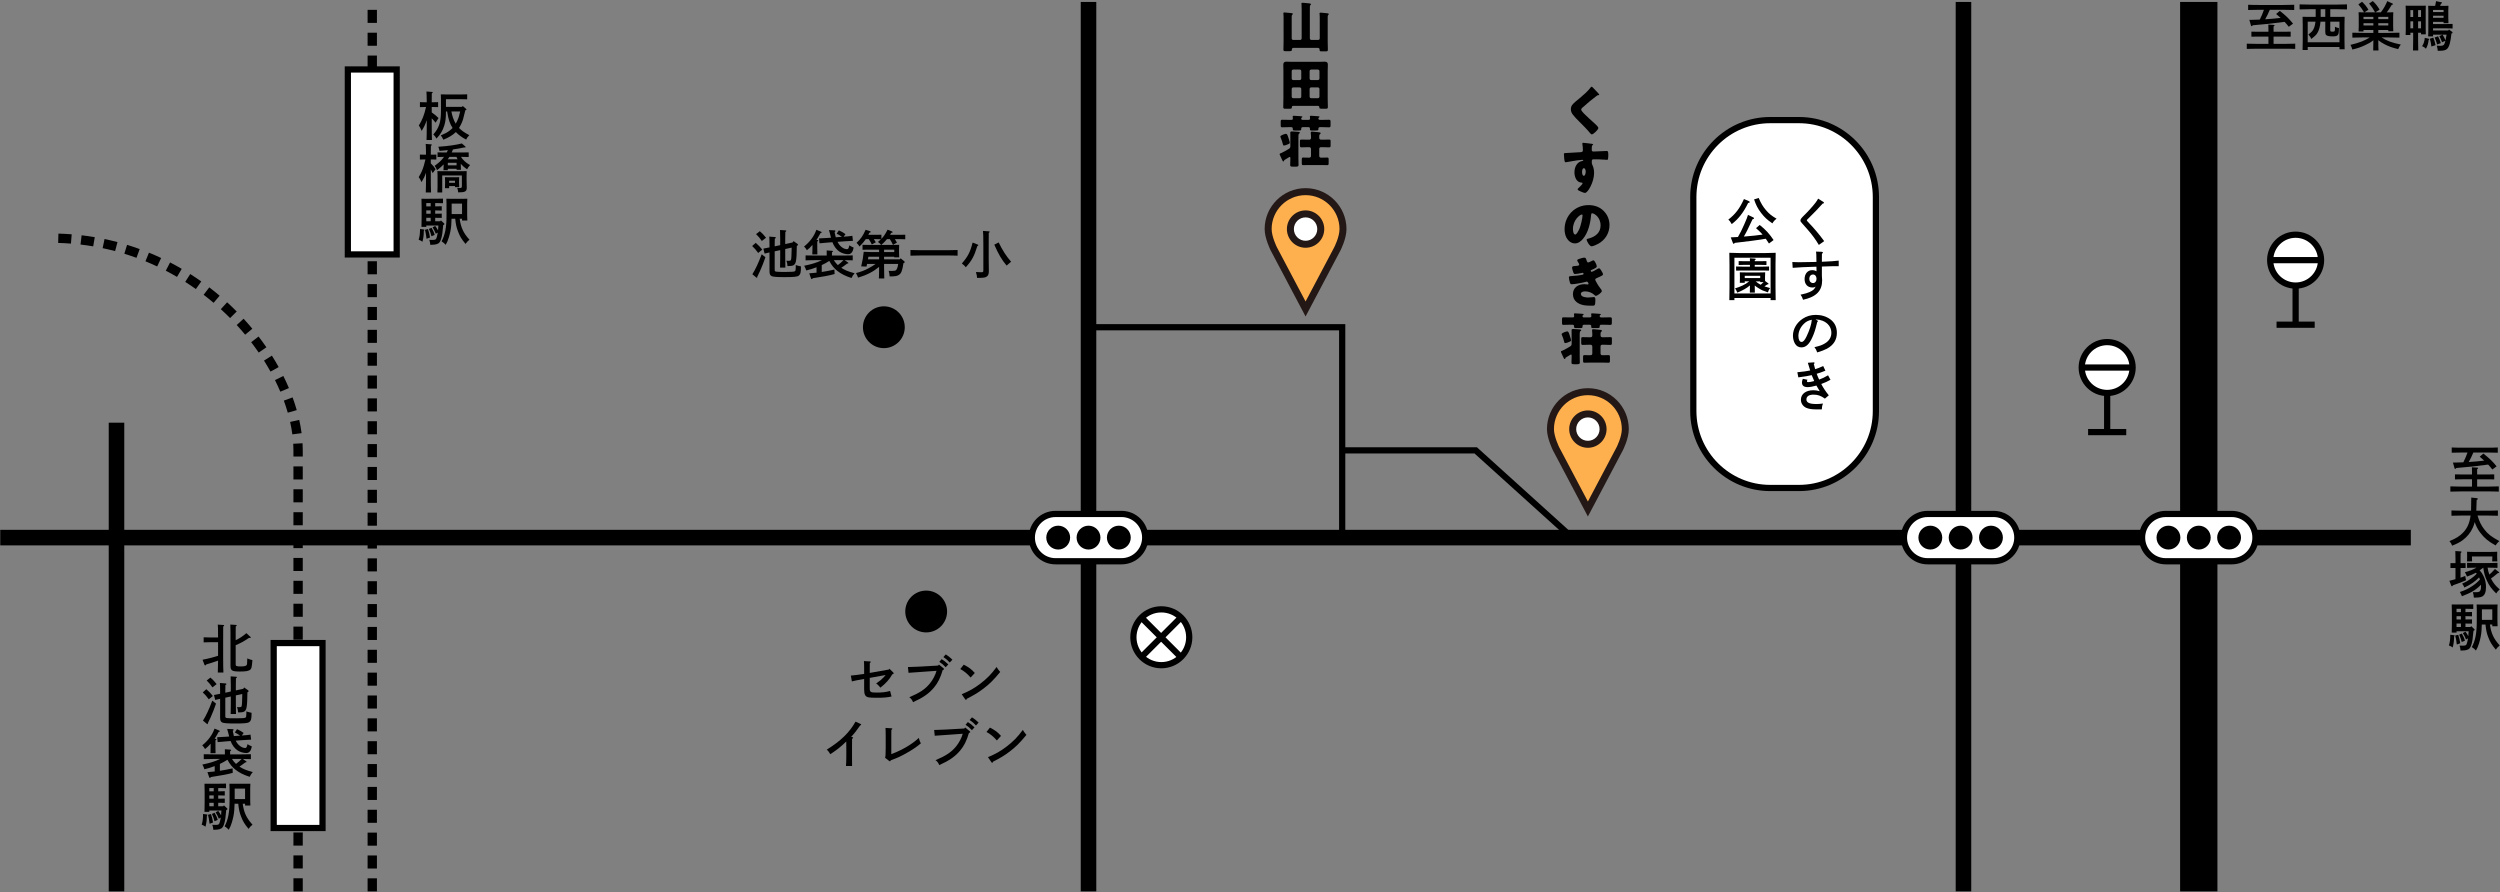 <?xml version="1.0" encoding="utf-8"?>
<!-- Generator: Adobe Illustrator 25.2.1, SVG Export Plug-In . SVG Version: 6.00 Build 0)  -->
<svg version="1.1" id="レイヤー_1" xmlns="http://www.w3.org/2000/svg" xmlns:xlink="http://www.w3.org/1999/xlink" x="0px"
	 y="0px" width="804px" height="287px" viewBox="0 0 804 287" style="enable-background:new 0 0 804 287;" xml:space="preserve">
<rect x="0" y="0" width="804" height="287" fill="#808080" stroke="none"/>
<style type="text/css">
	.st0{fill:#FFFFFF;}
	.st1{fill:#FFB04E;}
	.st2{fill:#231815;}
</style>
<g>
	<g>
		<rect x="0.084" y="170.394" width="775.235" height="5"/>
	</g>
	<g>
		<rect x="347.567" y="0.625" width="5" height="286.042"/>
	</g>
	<g>
		<rect x="628.951" y="0.625" width="5" height="286.042"/>
	</g>
	<g>
		<rect x="34.967" y="135.938" width="5" height="150.729"/>
	</g>
	<g>
		<rect x="701.124" y="0.625" width="12" height="286.042"/>
	</g>
	<g>
		<polygon points="432.649,172.894 430.649,172.894 430.649,106.238 348.705,106.238 
			348.705,104.238 432.649,104.238 		"/>
	</g>
	<g>
		<polygon points="504.965,173.636 474.201,145.831 431.649,145.831 431.649,143.831 
			474.971,143.831 475.257,144.089 506.307,172.152 		"/>
	</g>
	<g>
		<g>
			<path d="M138.845,36.153c0.826,0.557,1.5,1.113,2.192,1.805l-0.961,1.5
				c-0.337-0.472-0.792-0.978-1.231-1.399v2.04c0,2.209,0.017,3.845,0.067,4.924
				h-1.736c0.05-1.096,0.067-2.748,0.067-4.924v-1.45
				c-0.456,1.383-0.877,2.226-1.636,3.44c-0.455-1.029-0.607-1.299-0.911-1.737
				c1.062-1.652,1.804-3.541,2.31-5.935h-0.607c-0.455,0-0.995,0.017-1.349,0.033
				v-1.602c0.371,0.017,0.978,0.034,1.349,0.034h0.843
				c-0.017-1.872-0.051-3.035-0.102-3.457l1.771,0.135
				c0.152,0,0.253,0.067,0.253,0.169c0,0.084-0.084,0.186-0.303,0.32
				c-0.017,0.489-0.017,0.573-0.017,2.833h0.708c0.371,0,0.978-0.018,1.349-0.034
				v1.602c-0.354-0.017-0.894-0.033-1.349-0.033h-0.708V36.153z M148.827,34.078
				l0.978,0.86c0.152,0.135,0.203,0.186,0.203,0.253c0,0.118,0,0.151-0.354,0.27
				c-0.708,2.984-0.81,3.305-1.399,4.553c-0.186,0.404-0.405,0.792-0.624,1.146
				c0.809,0.843,1.838,1.551,3.305,2.31c-0.641,0.691-0.674,0.759-1.028,1.417
				c-1.298-0.658-2.445-1.518-3.305-2.411c-0.978,0.961-2.242,1.736-4.029,2.462
				c-0.186-0.473-0.438-0.895-0.81-1.4c1.5-0.641,1.956-0.876,2.749-1.467
				c0.388-0.286,0.742-0.59,1.045-0.91c-0.438-0.657-0.776-1.365-1.029-2.107
				c-0.354-1.046-0.54-2.125-0.725-3.204h-0.388c0,2.125-0.135,3.288-0.556,4.587
				c-0.523,1.618-1.113,2.63-2.479,4.131c-0.32-0.573-0.59-0.928-1.028-1.332
				c1.872-2.125,2.462-3.963,2.462-7.621v-3.777c0-0.522-0.017-1.18-0.051-1.483
				c0.54,0.017,1.113,0.017,1.872,0.017h4.94c0.489,0,1.146,0,1.669-0.034v1.603
				c-0.421-0.018-1.18-0.034-1.669-0.034h-5.16v2.462h5.176L148.827,34.078z
				 M145.168,35.849c0.236,1.366,0.675,2.731,1.399,3.929
				c0.169-0.304,0.337-0.624,0.506-0.994c0.422-0.911,0.658-1.687,0.911-2.935
				H145.168z"/>
		</g>
		<g>
			<path d="M138.542,52.528c0.792,0.81,1.045,1.13,1.551,1.872l-0.944,1.265
				c-0.203-0.422-0.405-0.81-0.607-1.164v2.462c0,2.209,0.034,3.845,0.084,4.924
				h-1.703c0.05-1.096,0.084-2.748,0.084-4.924V55.53
				c-0.388,1.18-0.759,1.905-1.433,3.035c-0.455-0.944-0.607-1.197-0.927-1.603
				c0.792-1.281,1.18-2.124,1.669-3.726c0.236-0.793,0.371-1.332,0.506-1.956
				h-0.438c-0.456,0-0.995,0.017-1.349,0.033v-1.602
				c0.371,0.017,0.978,0.034,1.349,0.034h0.624
				c-0.017-1.872-0.05-3.035-0.101-3.457l1.72,0.135
				c0.152,0,0.253,0.067,0.253,0.169c0,0.084-0.084,0.186-0.303,0.32
				c-0.017,0.489-0.017,0.573-0.034,2.833h0.438c0.354,0,0.961-0.018,1.349-0.034
				v1.602c-0.371-0.017-0.894-0.033-1.349-0.033h-0.438V52.528z M142.673,52.865
				c-0.54,0.59-1.113,1.079-2.125,1.871c-0.203-0.59-0.438-1.012-0.792-1.383
				c1.652-1.247,2.057-1.618,2.85-2.664c0.067-0.084,0.118-0.168,0.185-0.235
				h-0.067c-0.556,0-1.5,0.017-2.006,0.051v-1.501
				c0.506,0.017,1.366,0.033,2.006,0.033h0.944
				c0.101-0.202,0.27-0.539,0.371-0.759c-0.86,0.085-1.754,0.186-2.698,0.253
				c-0.084-0.539-0.203-0.927-0.388-1.332c3.085-0.202,5.75-0.59,7.587-1.062
				l1.079,0.944c0.101,0.084,0.151,0.151,0.151,0.202
				c0,0.101-0.101,0.151-0.337,0.151h-0.236c-1.163,0.27-2.344,0.455-3.524,0.624
				c-0.135,0.337-0.253,0.657-0.404,0.978h3.439c0.641,0,1.518-0.017,2.023-0.033
				v1.501c-0.523-0.034-1.467-0.051-2.023-0.051h-0.455
				c0.657,1.045,1.551,1.871,2.917,2.646c-0.472,0.523-0.691,0.826-0.961,1.366
				c-0.843-0.59-1.484-1.146-2.023-1.771v0.32c0,0.641,0.017,1.231,0.051,1.585
				h-1.399v-0.32h-2.816v0.455h-1.399c0.034-0.371,0.051-0.961,0.051-1.636V52.865
				z M140.717,56.507c0-0.539-0.034-1.18-0.05-1.483
				c0.371,0.017,0.725,0.033,1.214,0.033h6.997c0.489,0,0.843-0.017,1.214-0.033
				c-0.017,0.304-0.034,0.877-0.034,1.365v1.534c0,0.658,0.017,1.417,0.051,2.209
				v0.22c0,1.23-0.522,1.518-2.765,1.518c-0.034-0.54-0.101-0.877-0.304-1.434
				c0.472,0.017,0.607,0.017,0.86,0.017c0.557,0,0.641-0.101,0.641-0.708v-3.321
				h-6.323v5.463h-1.551c0.034-0.405,0.05-0.961,0.05-1.805V56.507z
				 M144.443,60.52h-1.349c0.034-0.404,0.051-0.961,0.051-1.787v-0.455
				c0-0.354-0.017-1.045-0.051-1.298c0.371,0.017,0.725,0.033,1.214,0.033h2.158
				c0.489,0,0.843-0.017,1.214-0.033c-0.034,0.253-0.05,0.943-0.05,1.298v0.404
				c0,0.54,0.017,1.164,0.05,1.501h-1.349v-0.337h-1.889V60.52z M147.157,51.213
				c-0.135-0.253-0.253-0.506-0.371-0.759h-2.259
				c-0.168,0.253-0.354,0.506-0.522,0.759H147.157z M146.837,52.36h-2.816v0.81
				h2.816V52.36z M146.331,58.126h-1.889v0.657h1.889V58.126z"/>
		</g>
		<g>
			<path d="M136.299,73.81c0.118,0.017,0.186,0.067,0.186,0.151
				c0,0.051-0.017,0.118-0.067,0.152l-0.118,0.084
				c-0.017,1.501-0.118,2.276-0.438,3.541c-0.472-0.337-0.742-0.473-1.231-0.641
				c0.337-1.096,0.422-1.703,0.456-3.457L136.299,73.81z M139.958,66.374h0.101
				c0.641,0,1.501-0.017,2.007-0.051v1.399c-0.506-0.017-1.45-0.051-2.007-0.051
				h-0.101v1.062h0.101c0.641,0,1.501-0.017,2.007-0.033v1.382
				c-0.506-0.017-1.45-0.033-2.007-0.033h-0.101v1.112h1.602l0.236-0.286
				l0.961,0.91c0.135,0.118,0.169,0.186,0.169,0.27
				c0,0.136-0.067,0.203-0.388,0.338c-0.219,2.495-0.337,3.254-0.624,4.282
				c-0.337,1.197-0.708,1.636-1.568,1.872c-0.438,0.118-0.624,0.151-1.956,0.202
				c-0.084-0.793-0.152-1.146-0.337-1.619c0.287,0.018,0.658,0.034,0.81,0.034
				c1.012,0,1.23-0.067,1.433-0.422c0.152-0.304,0.354-1.062,0.489-1.938
				l-0.641,0.371c-0.27-0.742-0.624-1.434-1.028-2.041l0.843-0.472
				c0.32,0.455,0.674,0.91,0.911,1.434c0.05-0.523,0.084-1.029,0.118-1.552
				h-3.895v0.422h-1.551c0.034-0.675,0.051-1.652,0.051-2.968V66.576
				c0-0.995-0.017-2.142-0.051-2.664c0.388,0.017,0.86,0.017,1.349,0.017h0.084
				l3.474-0.017c1.382-0.017,1.382-0.017,2.023-0.033v1.483
				c-0.556-0.034-1.45-0.051-2.023-0.051h-0.489V66.374z M137.631,73.658
				c0.371,1.163,0.489,1.602,0.658,2.731l-1.113,0.404
				c-0.152-1.248-0.287-2.074-0.506-2.883L137.631,73.658z M137.092,65.312v1.062
				h1.417v-1.062H137.092z M137.092,68.735h1.417v-1.062h-1.417V68.735z M137.092,71.162
				h1.417v-1.112h-1.417V71.162z M138.795,73.253
				c0.641,1.197,0.708,1.315,1.011,2.293l-1.045,0.438
				c-0.151-0.708-0.455-1.551-0.826-2.36L138.795,73.253z M147.832,70.354
				c0.388,2.883,1.231,4.619,3.153,6.744c-0.506,0.371-0.894,0.792-1.265,1.349
				c-1.265-1.518-1.821-2.428-2.395-3.929c-0.506-1.281-0.742-2.326-0.927-4.164
				h-1.18c-0.034,0.792-0.084,1.854-0.101,2.09
				c-0.101,1.282-0.354,2.547-0.792,3.963c-0.304,0.995-0.489,1.434-0.995,2.327
				c-0.337-0.422-0.742-0.759-1.315-1.113c1.13-2.158,1.585-4.502,1.585-8.229
				V65.396c-0.034-1.196-0.034-1.196-0.051-1.483
				c0.557,0.017,1.062,0.017,1.855,0.017h3.035c0.776,0,1.298,0,1.855-0.017
				c-0.017,0.304-0.051,0.944-0.051,1.483v3.777c0,0.792,0.017,1.365,0.051,1.754
				h-1.703v-0.573H147.832z M148.591,65.481h-3.338v3.372h3.338V65.481z"/>
		</g>
	</g>
	<g>
		<path d="M97.367,286.667h-3v-4.21h3V286.667z M97.367,279.301h-3v-4.209h3V279.301z
			 M97.367,271.937h-3v-4.207h3V271.937z M97.367,264.577h-3v-4.206h3V264.577z
			 M97.367,257.217h-3v-4.206h3V257.217z M97.367,249.857h-3v-4.205h3V249.857z
			 M97.367,242.5h-3v-4.205h3V242.5z M97.367,235.141h-3v-4.205h3V235.141z
			 M97.367,227.784h-3v-4.194h3V227.784z M97.367,220.439h-3v-4.207h3V220.439z
			 M97.367,213.07h-3v-4.205h3V213.07z M97.367,205.713h-3v-4.204h3V205.713z
			 M97.367,198.355h-3v-4.205h3V198.355z M97.367,190.997h-3v-4.205h3V190.997z
			 M97.367,183.639h-3v-4.206h3V183.639z M97.367,176.279h-3v-4.205h3V176.279z
			 M97.367,168.92h-3v-4.207h3V168.92z M97.367,161.559h-3v-4.208h3V161.559z
			 M97.367,154.196h-3v-4.209h3V154.196z M97.367,146.831h-3v-2
			c0-0.696-0.021-1.401-0.061-2.114l2.995-0.17
			c0.043,0.77,0.066,1.531,0.066,2.284V146.831z M94.018,139.694
			c-0.173-1.31-0.413-2.657-0.713-4.003l2.928-0.653
			c0.32,1.433,0.576,2.867,0.76,4.264L94.018,139.694z M92.549,132.723
			c-0.366-1.281-0.793-2.59-1.268-3.891l2.817-1.03
			c0.5,1.368,0.949,2.746,1.335,4.096L92.549,132.723z M90.152,125.972
			c-0.524-1.239-1.103-2.494-1.719-3.73l2.685-1.338
			c0.644,1.291,1.249,2.603,1.797,3.899L90.152,125.972z M86.996,119.51
			c-0.656-1.184-1.362-2.376-2.097-3.543l2.539-1.599
			c0.764,1.214,1.498,2.455,2.182,3.688L86.996,119.51z M83.2,113.386
			c-0.771-1.12-1.586-2.242-2.424-3.334l2.38-1.826
			c0.87,1.133,1.716,2.298,2.516,3.46L83.2,113.386z M78.845,107.635
			c-0.87-1.048-1.784-2.093-2.715-3.107l2.209-2.029
			c0.965,1.05,1.912,2.133,2.813,3.219L78.845,107.635z M73.994,102.29
			c-0.967-0.976-1.968-1.937-2.976-2.858l2.023-2.215
			c1.044,0.954,2.082,1.95,3.083,2.961L73.994,102.29z M68.696,97.387
			c-1.044-0.885-2.125-1.757-3.212-2.59l1.825-2.381
			c1.126,0.863,2.246,1.766,3.327,2.683L68.696,97.387z M62.994,92.961
			c-1.115-0.791-2.267-1.564-3.423-2.3l1.61-2.531
			c1.198,0.763,2.392,1.564,3.548,2.384L62.994,92.961z M56.931,89.05
			c-1.185-0.692-2.4-1.362-3.611-1.99l1.381-2.663
			c1.255,0.651,2.515,1.345,3.744,2.063L56.931,89.05z M50.548,85.69
			c-1.239-0.583-2.508-1.142-3.772-1.659l1.136-2.776
			c1.312,0.537,2.629,1.116,3.915,1.721L50.548,85.69z M43.892,82.917
			c-1.286-0.469-2.6-0.91-3.905-1.311l0.88-2.868
			c1.355,0.416,2.719,0.874,4.054,1.36L43.892,82.917z M37.016,80.757
			c-1.324-0.351-2.672-0.67-4.009-0.952l0.617-2.936
			c1.387,0.292,2.786,0.624,4.159,0.987L37.016,80.757z M29.971,79.229
			c-1.346-0.229-2.718-0.426-4.078-0.585l0.35-2.979
			c1.411,0.166,2.834,0.37,4.23,0.607L29.971,79.229z M22.817,78.343
			c-1.36-0.107-2.746-0.182-4.116-0.22l0.085-2.999
			c1.421,0.041,2.856,0.117,4.267,0.228L22.817,78.343z"/>
	</g>
	<g>
		<rect x="88.016" y="206.806" class="st0" width="15.703" height="59.481"/>
		<path d="M104.719,267.287H87.016v-61.481h17.703V267.287z M89.016,265.287h13.703
			v-57.481H89.016V265.287z"/>
	</g>
	<g>
		<g>
			<path d="M70.046,216.283c0.051-1.281,0.084-2.545,0.084-3.826
				c-1.181,0.42-2.681,0.91-3.794,1.23c-0.135,0.236-0.236,0.32-0.337,0.32
				c-0.084,0-0.202-0.084-0.236-0.203l-0.624-1.635
				c0.961-0.186,1.905-0.389,2.85-0.641c0.725-0.186,1.433-0.404,2.142-0.625
				v-4.367h-2.614c-0.556,0-1.5,0.035-2.023,0.051v-1.635
				c0.505,0.033,1.366,0.051,2.023,0.051h2.614c0-0.725,0-1.451-0.017-2.176
				c-0.017-0.641,0-1.299-0.084-1.955l1.821,0.117c0.135,0,0.236,0.084,0.236,0.17
				c0,0.1-0.084,0.184-0.303,0.32c-0.017,0.59-0.017,0.59-0.017,4.35v5.529
				c0,2.209,0.017,3.846,0.084,4.924H70.046z M75.795,205.896
				c1.349-0.656,2.276-1.281,3.439-2.275l1.282,1.18
				c0.084,0.068,0.135,0.152,0.135,0.219c0,0.102-0.101,0.152-0.253,0.152
				c-0.067,0-0.168,0-0.337-0.016c-1.736,1.162-2.512,1.584-4.266,2.342v6.105
				c0,0.42,0.101,0.555,0.405,0.623c0.32,0.084,0.607,0.102,1.045,0.102
				c1.332,0,1.854-0.119,2.074-0.439c0.152-0.236,0.168-0.455,0.203-2.141
				c0.573,0.252,0.978,0.387,1.652,0.539c-0.169,2.377-0.287,2.834-0.894,3.221
				c-0.522,0.32-1.416,0.455-3.136,0.455c-2.546,0-3.018-0.303-3.018-1.854
				v-10.725c0-1.332-0.017-2.074-0.051-2.529l1.771,0.119
				c0.186,0,0.287,0.066,0.287,0.168s-0.084,0.186-0.32,0.32
				c0,0.32,0,0.32-0.017,1.922V205.896z"/>
		</g>
		<g>
			<path d="M66.353,221.648c0.876,0.742,1.433,1.332,2.107,2.191l-1.315,1.062
				c-0.776-1.062-1.113-1.449-1.939-2.225L66.353,221.648z M69.472,226.285
				c-0.506,1.518-1.012,2.783-1.737,4.436c-0.202,0.455-0.202,0.455-0.658,1.365
				c-0.101,0.186-0.101,0.186-0.219,0.455v0.117c0,0.152-0.068,0.236-0.169,0.236
				c-0.05,0-0.05,0-0.219-0.152l-1.197-0.994c0.927-1.416,1.973-3.643,3.001-6.424
				L69.472,226.285z M67.668,217.906c0.81,0.691,1.248,1.162,2.006,2.107
				l-1.349,1.045c-0.641-0.928-0.961-1.314-1.855-2.209L67.668,217.906z
				 M74.227,222.39v-1.838c0-1.652-0.017-2.562-0.051-3.035l1.737,0.117
				c0.186,0.018,0.287,0.086,0.287,0.17c0,0.102-0.084,0.201-0.32,0.336
				c-0.034,0.826-0.034,0.844-0.034,2.412v1.484l2.36-0.506l0.32-0.439
				l1.298,0.928c0.067,0.051,0.118,0.152,0.118,0.254c0,0.135,0,0.168-0.371,0.369
				c-0.017,0.32-0.034,0.877-0.05,1.973c-0.017,1.637-0.169,2.936-0.371,3.441
				c-0.32,0.809-0.86,1.061-2.259,1.061h-0.32
				c-0.051-0.809-0.102-1.027-0.354-1.719c0.32,0.018,0.472,0.033,0.624,0.033
				c0.506,0,0.708-0.051,0.81-0.201c0.151-0.203,0.236-1.434,0.252-3.238v-0.809
				l-2.057,0.455v3.035c0,1.213,0.017,2.359,0.05,2.949h-1.72
				c0.034-0.691,0.051-1.551,0.051-2.949v-2.682l-1.771,0.389v5.9
				c0,0.725,0.017,0.725,3.575,0.725c1.821,0,2.664-0.066,2.917-0.219
				c0.203-0.117,0.287-0.506,0.287-1.23c0-0.119,0-0.119-0.017-0.775
				c0.405,0.15,0.405,0.15,1.686,0.455c0.017,1.889-0.152,2.529-0.725,2.967
				c-0.506,0.371-1.45,0.473-4.603,0.473c-2.394,0-3.676-0.102-4.097-0.32
				c-0.522-0.254-0.691-0.674-0.691-1.635v-5.986
				c-0.607,0.135-0.86,0.201-1.585,0.371l-0.388-1.602
				c0.81-0.152,1.467-0.287,1.973-0.389v-0.859c0-1.619-0.034-2.191-0.084-2.613
				l1.872,0.15c0.151,0.018,0.253,0.102,0.253,0.203
				c0,0.119-0.102,0.219-0.337,0.303c-0.034,0.523-0.034,1.098-0.034,1.789v0.689
				L74.227,222.39z"/>
		</g>
		<g>
			<path d="M69.321,237.601c0.186,0,0.287,0.068,0.287,0.17s-0.084,0.186-0.32,0.336
				v2.193c0,0.605,0.017,1.551,0.034,1.938h-1.635
				c0.034-0.455,0.05-1.348,0.05-1.938v-1.131
				c-0.624,0.742-1.113,1.197-1.787,1.721c-0.337-0.557-0.506-0.775-0.911-1.197
				c0.843-0.641,1.804-1.635,2.445-2.529c0.708-0.979,1.062-1.67,1.518-2.85
				l1.5,0.623c0.118,0.051,0.186,0.119,0.186,0.203
				c0,0.135-0.084,0.186-0.371,0.254c-0.657,1.18-0.961,1.701-1.298,2.191
				L69.321,237.601z M79.134,244.802c0.135,0.084,0.152,0.117,0.152,0.186
				c0,0.135-0.084,0.186-0.421,0.219c-0.27,0.186-0.27,0.186-1.045,0.775
				c-0.219,0.168-0.455,0.338-0.81,0.557c1.096,0.742,2.142,1.18,4.283,1.754
				c-0.438,0.488-0.759,0.994-0.995,1.533c-1.99-0.641-3.322-1.314-4.586-2.309
				c-1.096-0.895-1.787-1.738-2.562-3.188c-0.776,0.506-1.585,0.961-2.428,1.35
				v2.207c1.248-0.186,2.546-0.438,4.081-0.775l0.05,1.434
				c-1.5,0.439-3.608,0.844-6.997,1.35c-0.152,0.201-0.253,0.285-0.354,0.285
				c-0.084,0-0.186-0.1-0.236-0.234l-0.556-1.619
				c0.826-0.051,1.585-0.119,2.344-0.219v-1.738
				c-1.13,0.439-2.192,0.777-3.322,1.029c-0.219-0.707-0.337-0.961-0.658-1.518
				c2.479-0.506,4.131-1.012,5.716-1.805h-1.888c-0.944,0-2.462,0.035-3.372,0.068
				v-1.586c0.876,0.035,2.394,0.051,3.372,0.051h3.423v-0.572l-0.017-1.08
				l1.72,0.119c0.186,0.016,0.304,0.066,0.304,0.168s-0.084,0.203-0.32,0.338
				v1.027h3.305c1.062,0,2.512-0.016,3.372-0.051v1.586
				c-0.691-0.033-1.703-0.051-2.597-0.068L79.134,244.802z M72.676,238.427
				c-1.18,0.102-1.18,0.102-1.855,0.17c-0.489,0.033-0.489,0.033-0.826,0.066
				l-0.151-1.568c0.354-0.016,0.354-0.016,1.062-0.066
				c0.438-0.018,0.438-0.018,1.619-0.084l1.18-0.084
				c-0.118-0.439-0.236-0.861-0.32-1.248c-0.101-0.422-0.253-0.961-0.337-1.197
				l1.804,0.084c0.169,0.018,0.287,0.102,0.287,0.219
				c0,0.102-0.084,0.186-0.287,0.305c0.135,0.725,0.253,1.264,0.371,1.703
				l1.99-0.152c-0.81-0.557-0.978-0.658-1.686-1.012l0.708-1.062
				c0.894,0.404,1.467,0.709,2.125,1.215l-0.59,0.826l0.152-0.018
				c1.417-0.102,1.417-0.102,2.647-0.27l0.186,1.619h-0.135
				c-0.455,0-0.455,0-2.563,0.15l-2.259,0.17c0.084,0.135,0.168,0.285,0.253,0.438
				c0.658,1.129,1.804,1.922,2.799,1.922c0.388,0,0.557-0.287,0.742-1.23
				c0.506,0.303,0.775,0.438,1.399,0.725c-0.27,1.434-0.843,2.125-1.771,2.125
				s-2.006-0.32-2.765-0.809c-0.944-0.592-1.872-1.822-2.293-3.053L72.676,238.427
				z M74.598,244.076c0.388,0.592,0.792,1.131,1.298,1.604
				c0.658-0.473,1.265-1.012,1.821-1.604H74.598z"/>
		</g>
		<g>
			<path d="M66.522,261.935c0.118,0.018,0.186,0.068,0.186,0.152
				c0,0.051-0.017,0.117-0.067,0.152l-0.118,0.084
				c-0.017,1.5-0.118,2.275-0.438,3.541c-0.472-0.338-0.742-0.473-1.231-0.641
				c0.337-1.096,0.422-1.703,0.456-3.457L66.522,261.935z M70.18,254.5h0.101
				c0.641,0,1.501-0.016,2.007-0.051v1.4c-0.506-0.018-1.45-0.051-2.007-0.051
				h-0.101v1.062h0.101c0.641,0,1.501-0.018,2.007-0.033v1.381
				c-0.506-0.016-1.45-0.033-2.007-0.033h-0.101v1.113h1.602l0.236-0.287
				l0.961,0.91c0.135,0.119,0.169,0.186,0.169,0.27
				c0,0.137-0.067,0.203-0.388,0.338c-0.219,2.496-0.337,3.254-0.624,4.283
				c-0.337,1.197-0.708,1.635-1.568,1.871c-0.438,0.119-0.624,0.152-1.956,0.203
				c-0.084-0.793-0.152-1.146-0.337-1.619c0.287,0.018,0.658,0.033,0.81,0.033
				c1.012,0,1.23-0.066,1.433-0.422c0.152-0.303,0.354-1.062,0.489-1.938
				l-0.641,0.371c-0.27-0.742-0.624-1.434-1.028-2.041l0.843-0.473
				c0.32,0.455,0.674,0.91,0.911,1.434c0.05-0.523,0.084-1.029,0.118-1.551
				H67.314v0.422h-1.551c0.034-0.676,0.051-1.652,0.051-2.969v-3.422
				c0-0.996-0.017-2.143-0.051-2.664c0.388,0.016,0.86,0.016,1.349,0.016h0.084
				l3.474-0.016c1.382-0.018,1.382-0.018,2.023-0.033v1.482
				c-0.556-0.033-1.45-0.051-2.023-0.051h-0.489V254.5z M67.854,261.785
				c0.371,1.162,0.489,1.602,0.658,2.73l-1.113,0.404
				c-0.152-1.248-0.287-2.074-0.506-2.883L67.854,261.785z M67.314,253.437v1.062
				h1.417v-1.062H67.314z M67.314,256.861h1.417v-1.062H67.314V256.861z M67.314,259.289h1.417
				v-1.113H67.314V259.289z M69.017,261.379c0.641,1.197,0.708,1.316,1.011,2.293
				l-1.045,0.439c-0.151-0.709-0.455-1.551-0.826-2.361L69.017,261.379z
				 M78.054,258.48c0.388,2.883,1.231,4.619,3.153,6.744
				c-0.506,0.371-0.894,0.791-1.265,1.348c-1.265-1.518-1.821-2.428-2.395-3.928
				c-0.506-1.281-0.742-2.326-0.927-4.164h-1.18
				c-0.034,0.791-0.084,1.854-0.101,2.09c-0.101,1.281-0.354,2.547-0.792,3.963
				c-0.304,0.994-0.489,1.432-0.995,2.326c-0.337-0.422-0.742-0.758-1.315-1.113
				c1.13-2.158,1.585-4.502,1.585-8.229v-3.996
				c-0.034-1.195-0.034-1.195-0.051-1.482c0.557,0.016,1.062,0.016,1.855,0.016h3.035
				c0.776,0,1.298,0,1.855-0.016c-0.017,0.303-0.051,0.943-0.051,1.482v3.777
				c0,0.793,0.017,1.365,0.051,1.754h-1.703v-0.572H78.054z M78.813,253.607h-3.338
				v3.371h3.338V253.607z"/>
		</g>
	</g>
	<g>
		<path d="M121.219,286.667h-3v-4.2h3V286.667z M121.219,279.317h-3v-4.2h3V279.317z
			 M121.219,271.967h-3v-4.2h3V271.967z M121.219,264.617h-3v-4.2h3V264.617z
			 M121.219,257.266h-3v-4.199h3V257.266z M121.219,249.917h-3v-4.2h3V249.917z
			 M121.219,242.567h-3v-4.2h3V242.567z M121.219,235.217h-3v-4.2h3V235.217z
			 M121.219,227.867h-3v-4.2h3V227.867z M121.219,220.516h-3v-4.199h3V220.516z
			 M121.219,213.167h-3v-4.2h3V213.167z M121.219,205.817h-3v-4.2h3V205.817z
			 M121.219,198.467h-3v-4.2h3V198.467z M121.219,191.117h-3v-4.2h3V191.117z
			 M121.219,183.766h-3v-4.199h3V183.766z M121.219,176.417h-3v-4.2h3V176.417z
			 M121.219,169.067h-3v-4.2h3V169.067z M121.219,161.717h-3v-4.2h3V161.717z
			 M121.219,154.367h-3v-4.2h3V154.367z M121.219,147.016h-3v-4.2h3V147.016z
			 M121.219,139.667h-3v-4.2h3V139.667z M121.219,132.317h-3v-4.2h3V132.317z
			 M121.219,124.967h-3v-4.2h3V124.967z M121.219,117.617h-3v-4.2h3V117.617z
			 M121.219,110.267h-3v-4.2h3V110.267z M121.219,102.917h-3v-4.2h3V102.917z
			 M121.219,95.567h-3v-4.2h3V95.567z M121.219,88.217h-3v-4.2h3V88.217z
			 M121.219,80.867h-3V76.667h3V80.867z M121.219,73.517h-3v-4.2h3V73.517z
			 M121.219,66.167h-3v-4.2h3V66.167z M121.219,58.817h-3v-4.2h3V58.817z M121.219,51.467
			h-3v-4.2h3V51.467z M121.219,44.117h-3V39.917h3V44.117z M121.219,36.767h-3v-4.2h3
			V36.767z M121.219,29.417h-3v-4.2h3V29.417z M121.219,22.067h-3v-4.2h3V22.067z
			 M121.219,14.717h-3v-4.2h3V14.717z M121.219,7.367h-3V3.167h3V7.367z"/>
	</g>
	<g>
		<rect x="111.867" y="22.342" class="st0" width="15.703" height="59.481"/>
		<path d="M128.57,82.823h-17.703V21.342h17.703V82.823z M112.867,80.823h13.703V23.342
			h-13.703V80.823z"/>
	</g>
	<g>
		<g>
			<path class="st0" d="M603.288,63.36c0-13.604-11.131-24.735-24.735-24.735h-9.25
				c-13.604,0-24.735,11.131-24.735,24.735v68.84
				c0,13.604,11.131,24.735,24.735,24.735h9.25c13.604,0,24.735-11.131,24.735-24.735
				V63.36z"/>
		</g>
		<g>
			<path d="M578.553,157.934h-9.249c-14.19,0-25.734-11.545-25.734-25.735V63.36
				c0-14.19,11.544-25.734,25.734-25.734h9.249c14.19,0,25.735,11.544,25.735,25.734
				v68.84C604.288,146.389,592.743,157.934,578.553,157.934z M569.304,39.625
				c-13.087,0-23.734,10.647-23.734,23.734v68.84c0,13.087,10.647,23.735,23.734,23.735
				h9.249c13.088,0,23.735-10.647,23.735-23.735V63.36
				c0-13.087-10.647-23.734-23.735-23.734H569.304z"/>
		</g>
	</g>
	<g>
		<circle class="st0" cx="373.479" cy="204.945" r="8.981"/>
		<path d="M373.479,214.927c-5.504,0-9.981-4.478-9.981-9.981s4.478-9.981,9.981-9.981
			s9.981,4.478,9.981,9.981S378.983,214.927,373.479,214.927z M373.479,196.964
			c-4.401,0-7.981,3.58-7.981,7.981s3.581,7.981,7.981,7.981
			s7.981-3.58,7.981-7.981S377.88,196.964,373.479,196.964z"/>
	</g>
	<g>
		
			<rect x="372.479" y="195.997" transform="matrix(0.707 -0.707 0.707 0.707 -35.526 324.124)" width="2" height="17.896"/>
	</g>
	<g>
		
			<rect x="364.531" y="203.945" transform="matrix(0.707 -0.707 0.707 0.707 -35.529 324.117)" width="17.896" height="2"/>
	</g>
	<g>
		<g>
			<path class="st0" d="M360.695,180.5h-21.257c-4.183,0-7.606-3.423-7.606-7.606v-0
				c0-4.183,3.423-7.606,7.606-7.606h21.257c4.183,0,7.606,3.423,7.606,7.606v0
				C368.301,177.077,364.878,180.5,360.695,180.5z"/>
			<path d="M360.695,181.5h-21.257c-4.745,0-8.605-3.86-8.605-8.605
				s3.86-8.605,8.605-8.605h21.257c4.745,0,8.605,3.86,8.605,8.605
				S365.44,181.5,360.695,181.5z M339.438,166.289
				c-3.642,0-6.605,2.963-6.605,6.605s2.963,6.605,6.605,6.605h21.257
				c3.642,0,6.605-2.963,6.605-6.605s-2.963-6.605-6.605-6.605H339.438z"/>
		</g>
		<g>
			<circle cx="350.066" cy="172.894" r="3.836"/>
		</g>
		<g>
			<circle cx="340.317" cy="172.894" r="3.836"/>
		</g>
		<g>
			<circle cx="359.816" cy="172.894" r="3.836"/>
		</g>
	</g>
	<g>
		<g>
			<path class="st0" d="M641.171,180.5h-21.257c-4.183,0-7.606-3.423-7.606-7.606v-0
				c0-4.183,3.423-7.606,7.606-7.606h21.257c4.183,0,7.606,3.423,7.606,7.606v0
				C648.777,177.077,645.354,180.5,641.171,180.5z"/>
			<path d="M641.171,181.5h-21.257c-4.746,0-8.606-3.86-8.606-8.605
				s3.86-8.605,8.606-8.605h21.257c4.745,0,8.605,3.86,8.605,8.605
				S645.916,181.5,641.171,181.5z M619.914,166.289
				c-3.643,0-6.606,2.963-6.606,6.605s2.964,6.605,6.606,6.605h21.257
				c3.643,0,6.605-2.963,6.605-6.605s-2.963-6.605-6.605-6.605H619.914z"/>
		</g>
		<g>
			<circle cx="630.542" cy="172.894" r="3.836"/>
		</g>
		<g>
			<circle cx="620.793" cy="172.894" r="3.836"/>
		</g>
		<g>
			<circle cx="640.292" cy="172.894" r="3.836"/>
		</g>
	</g>
	<g>
		<g>
			<path class="st0" d="M717.753,180.5h-21.257c-4.183,0-7.606-3.423-7.606-7.606v-0
				c0-4.183,3.423-7.606,7.606-7.606h21.257c4.183,0,7.606,3.423,7.606,7.606v0
				C725.358,177.077,721.936,180.5,717.753,180.5z"/>
			<path d="M717.753,181.5h-21.258c-4.745,0-8.605-3.86-8.605-8.605
				s3.86-8.605,8.605-8.605h21.258c4.745,0,8.605,3.86,8.605,8.605
				S722.498,181.5,717.753,181.5z M696.495,166.289
				c-3.643,0-6.605,2.963-6.605,6.605s2.963,6.605,6.605,6.605h21.258
				c3.643,0,6.605-2.963,6.605-6.605s-2.963-6.605-6.605-6.605H696.495z"/>
		</g>
		<g>
			<circle cx="707.124" cy="172.894" r="3.836"/>
		</g>
		<g>
			<circle cx="697.374" cy="172.894" r="3.836"/>
		</g>
		<g>
			<circle cx="716.874" cy="172.894" r="3.836"/>
		</g>
	</g>
	<g>
		<path class="st1" d="M431.909,73.67c0-6.648-5.389-12.036-12.036-12.036
			c-6.647,0-12.036,5.389-12.036,12.036c0,2.726,1.803,6.336,1.803,6.336l10.233,19.363
			l10.233-19.363C430.106,80.006,431.909,76.503,431.909,73.67z"/>
		<path class="st2" d="M419.872,101.775l-11.228-21.244
			c-0.09-0.18-1.933-3.904-1.933-6.861c0-7.257,5.903-13.161,13.16-13.161
			s13.16,5.904,13.16,13.161c0,3.071-1.849,6.697-1.927,6.85L419.872,101.775z
			 M419.872,62.758c-6.017,0-10.912,4.895-10.912,10.912
			c0,2.423,1.668,5.8,1.685,5.833l9.228,17.458l9.239-17.482
			c0.011-0.021,1.673-3.289,1.673-5.81
			C430.784,67.653,425.889,62.758,419.872,62.758z"/>
	</g>
	<g>
		<circle class="st0" cx="419.873" cy="73.67" r="4.884"/>
		<path class="st2" d="M419.872,79.679c-3.312,0-6.008-2.696-6.008-6.009
			c0-3.313,2.695-6.009,6.008-6.009c3.313,0,6.009,2.696,6.009,6.009
			C425.881,76.983,423.186,79.679,419.872,79.679z M419.872,69.91
			c-2.073,0-3.76,1.687-3.76,3.76c0,2.073,1.687,3.76,3.76,3.76
			s3.761-1.687,3.761-3.76C423.633,71.596,421.946,69.91,419.872,69.91z"/>
	</g>
	<g>
		<path class="st1" d="M522.701,138c0-6.648-5.389-12.036-12.036-12.036
			c-6.647,0-12.036,5.389-12.036,12.036c0,2.726,1.803,6.336,1.803,6.336
			l10.233,19.363l10.233-19.363C520.898,144.336,522.701,140.834,522.701,138z"/>
		<path class="st2" d="M510.664,166.105l-11.228-21.244
			c-0.09-0.18-1.933-3.904-1.933-6.861c0-7.257,5.903-13.161,13.16-13.161
			s13.16,5.904,13.16,13.161c0,3.071-1.849,6.697-1.927,6.85L510.664,166.105z
			 M510.664,127.088c-6.017,0-10.912,4.895-10.912,10.912
			c0,2.423,1.668,5.8,1.685,5.833l9.228,17.459l9.239-17.482
			c0.011-0.021,1.673-3.289,1.673-5.81
			C521.576,131.983,516.681,127.088,510.664,127.088z"/>
	</g>
	<g>
		<circle class="st0" cx="510.665" cy="138" r="4.884"/>
		<path class="st2" d="M510.664,144.009c-3.312,0-6.008-2.695-6.008-6.008
			s2.695-6.009,6.008-6.009c3.313,0,6.009,2.696,6.009,6.009
			S513.978,144.009,510.664,144.009z M510.664,134.24
			c-2.073,0-3.76,1.687-3.76,3.76s1.687,3.76,3.76,3.76
			s3.761-1.687,3.761-3.76S512.738,134.24,510.664,134.24z"/>
	</g>
	<g>
		<g>
			<path d="M243.037,78.096c0.876,0.741,1.433,1.332,2.107,2.191l-1.315,1.062
				c-0.776-1.062-1.113-1.45-1.939-2.226L243.037,78.096z M246.156,82.733
				c-0.506,1.518-1.012,2.782-1.737,4.435c-0.202,0.455-0.202,0.455-0.658,1.365
				c-0.101,0.186-0.101,0.186-0.219,0.455v0.118c0,0.152-0.068,0.236-0.169,0.236
				c-0.05,0-0.05,0-0.219-0.152l-1.197-0.994c0.927-1.417,1.973-3.643,3.001-6.424
				L246.156,82.733z M244.352,74.353c0.81,0.691,1.248,1.163,2.006,2.107
				l-1.349,1.045c-0.641-0.927-0.961-1.314-1.855-2.208L244.352,74.353z
				 M250.911,78.837v-1.838c0-1.652-0.017-2.562-0.051-3.034l1.737,0.117
				c0.186,0.018,0.287,0.085,0.287,0.169c0,0.102-0.084,0.202-0.32,0.337
				c-0.034,0.826-0.034,0.844-0.034,2.411v1.484l2.36-0.506l0.32-0.438
				l1.298,0.928c0.067,0.05,0.118,0.151,0.118,0.253c0,0.135,0,0.168-0.371,0.37
				c-0.017,0.32-0.034,0.877-0.05,1.973c-0.017,1.636-0.169,2.935-0.371,3.44
				c-0.32,0.809-0.86,1.062-2.259,1.062h-0.32
				c-0.051-0.809-0.102-1.028-0.354-1.72c0.32,0.018,0.472,0.034,0.624,0.034
				c0.506,0,0.708-0.051,0.81-0.202c0.151-0.203,0.236-1.434,0.252-3.237V79.63
				l-2.057,0.455v3.035c0,1.214,0.017,2.36,0.05,2.95h-1.72
				c0.034-0.691,0.051-1.551,0.051-2.95v-2.681l-1.771,0.388v5.901
				c0,0.725,0.017,0.725,3.575,0.725c1.821,0,2.664-0.067,2.917-0.219
				c0.203-0.118,0.287-0.506,0.287-1.231c0-0.118,0-0.118-0.017-0.775
				c0.405,0.151,0.405,0.151,1.686,0.455c0.017,1.889-0.152,2.529-0.725,2.968
				c-0.506,0.371-1.45,0.472-4.603,0.472c-2.394,0-3.676-0.101-4.097-0.32
				c-0.522-0.253-0.691-0.674-0.691-1.635v-5.986
				c-0.607,0.135-0.86,0.202-1.585,0.371l-0.388-1.602
				c0.81-0.151,1.467-0.287,1.973-0.388v-0.86c0-1.618-0.034-2.191-0.084-2.613
				l1.872,0.151c0.151,0.018,0.253,0.102,0.253,0.203
				c0,0.118-0.102,0.219-0.337,0.303c-0.034,0.523-0.034,1.097-0.034,1.788v0.69
				L250.911,78.837z"/>
		</g>
		<g>
			<path d="M262.869,77.185c0.186,0,0.287,0.067,0.287,0.169s-0.084,0.186-0.32,0.337
				v2.192c0,0.606,0.017,1.551,0.034,1.938h-1.635
				c0.034-0.455,0.05-1.349,0.05-1.938v-1.13
				c-0.624,0.742-1.113,1.197-1.787,1.72c-0.337-0.557-0.506-0.775-0.911-1.197
				c0.843-0.641,1.804-1.635,2.445-2.529c0.708-0.978,1.062-1.669,1.518-2.849
				l1.5,0.623c0.118,0.051,0.186,0.118,0.186,0.203
				c0,0.135-0.084,0.185-0.371,0.253c-0.657,1.18-0.961,1.702-1.298,2.191
				L262.869,77.185z M272.682,84.385c0.135,0.084,0.152,0.118,0.152,0.186
				c0,0.135-0.084,0.186-0.421,0.219c-0.27,0.186-0.27,0.186-1.045,0.775
				c-0.219,0.169-0.456,0.338-0.81,0.557c1.096,0.742,2.142,1.181,4.283,1.754
				c-0.438,0.488-0.759,0.994-0.995,1.534c-1.99-0.641-3.322-1.315-4.586-2.31
				c-1.096-0.895-1.787-1.737-2.562-3.188c-0.776,0.506-1.585,0.961-2.428,1.35
				v2.208c1.248-0.186,2.546-0.438,4.081-0.775l0.05,1.434
				c-1.5,0.438-3.608,0.843-6.997,1.349c-0.152,0.202-0.253,0.287-0.354,0.287
				c-0.084,0-0.186-0.102-0.236-0.236l-0.556-1.619
				c0.826-0.051,1.585-0.118,2.344-0.219v-1.737
				c-1.13,0.438-2.192,0.776-3.322,1.029c-0.219-0.708-0.337-0.961-0.658-1.518
				c2.479-0.506,4.131-1.012,5.716-1.805h-1.888c-0.944,0-2.462,0.034-3.372,0.067
				v-1.585c0.876,0.034,2.394,0.051,3.372,0.051h3.423v-0.573l-0.017-1.079
				l1.72,0.118c0.186,0.017,0.304,0.067,0.304,0.169
				c0,0.101-0.084,0.202-0.32,0.337v1.028h3.305c1.062,0,2.512-0.017,3.372-0.051
				v1.585c-0.691-0.033-1.703-0.05-2.597-0.067L272.682,84.385z M266.224,78.011
				c-1.18,0.102-1.18,0.102-1.855,0.169c-0.489,0.034-0.489,0.034-0.826,0.067
				l-0.151-1.568c0.354-0.017,0.354-0.017,1.062-0.067
				c0.438-0.017,0.438-0.017,1.619-0.084l1.18-0.084
				c-0.118-0.438-0.236-0.86-0.32-1.248c-0.101-0.422-0.253-0.961-0.337-1.197
				l1.804,0.084c0.169,0.018,0.287,0.102,0.287,0.22
				c0,0.102-0.084,0.186-0.287,0.304c0.135,0.725,0.253,1.265,0.371,1.703
				l1.99-0.152c-0.81-0.557-0.978-0.657-1.686-1.012l0.708-1.062
				c0.894,0.405,1.467,0.709,2.125,1.215l-0.59,0.826l0.152-0.018
				c1.417-0.101,1.417-0.101,2.647-0.27l0.186,1.619h-0.135
				c-0.455,0-0.455,0-2.563,0.151l-2.259,0.169
				c0.084,0.135,0.168,0.286,0.253,0.438c0.658,1.129,1.804,1.922,2.799,1.922
				c0.388,0,0.557-0.287,0.742-1.231c0.506,0.304,0.775,0.438,1.399,0.726
				c-0.27,1.433-0.843,2.124-1.771,2.124s-2.006-0.32-2.765-0.809
				c-0.944-0.591-1.872-1.821-2.293-3.053L266.224,78.011z M268.146,83.659
				c0.388,0.591,0.792,1.13,1.298,1.603c0.658-0.473,1.265-1.012,1.821-1.603
				H268.146z"/>
		</g>
		<g>
			<path d="M289.361,83.406l0.287-0.337l1.13,0.944
				c0.118,0.084,0.186,0.202,0.186,0.286c0,0.118-0.084,0.203-0.421,0.354
				c-0.354,2.344-0.658,3.153-1.349,3.676c-0.59,0.438-1.248,0.573-3.085,0.573
				c-0.067-0.86-0.118-1.096-0.304-1.804c0.456,0.033,0.675,0.033,0.944,0.033
				c0.81,0,1.18-0.067,1.383-0.236c0.337-0.286,0.573-0.927,0.725-2.023h-4.536
				v1.231c0,1.551,0.034,2.697,0.067,3.456h-1.737
				c0.051-0.759,0.067-1.905,0.067-3.456v-0.27
				c-1.922,1.567-3.929,2.613-6.761,3.456c-0.202-0.59-0.303-0.826-0.674-1.467
				c1.72-0.455,2.681-0.826,3.929-1.483c0.961-0.506,1.686-0.944,2.377-1.468
				h-2.732c-0.067,0.371-0.135,0.709-0.185,0.86l-1.703-0.067
				c0.405-1.669,0.674-3.288,0.809-4.688c0.658,0.051,1.551,0.084,2.243,0.084
				h2.698v-0.775h-3.322c-0.556,0-1.5,0.017-2.006,0.034v-1.585
				c0.523,0.017,1.383,0.033,2.006,0.033h3.979
				c-0.354-0.421-0.506-0.573-1.029-0.961c0.388-0.32,0.691-0.59,0.978-0.859
				c-0.354-0.018-0.809-0.034-1.214-0.034h-1.079
				c0.202,0.287,0.421,0.624,0.641,0.995l-1.298,0.725
				c-0.287-0.641-0.522-1.045-0.978-1.72h-0.961
				c-0.506,0.759-1.129,1.483-2.006,2.36c-0.337-0.506-0.624-0.877-0.961-1.18
				c1.416-1.315,2.023-2.209,2.917-4.198l1.366,0.438
				c0.168,0.051,0.27,0.136,0.27,0.236c0,0.135-0.067,0.186-0.438,0.27
				c-0.101,0.236-0.219,0.456-0.32,0.675h2.85c0.371,0,0.978-0.017,1.349-0.033
				v1.332c0.775-0.793,1.248-1.518,1.989-2.951l1.366,0.54
				c0.152,0.05,0.253,0.151,0.253,0.253c0,0.135-0.084,0.168-0.455,0.235
				c-0.118,0.22-0.253,0.422-0.371,0.624h3.541c0.354,0,0.961-0.017,1.349-0.033
				v1.467c-0.371-0.018-0.894-0.034-1.349-0.034h-1.99
				c0.219,0.32,0.438,0.675,0.674,1.096l-1.281,0.742
				c-0.32-0.708-0.624-1.23-1.012-1.838h-0.927
				c-0.557,0.675-1.146,1.281-1.804,1.854h3.743
				c1.585-0.017,1.585-0.017,1.99-0.033c-0.034,0.337-0.051,0.877-0.051,1.5
				v0.877c0,0.641,0.017,0.793,0.051,1.652h-1.585v-0.202h-3.271v0.843H289.361z
				 M282.718,82.564h-3.439l-0.135,0.843h3.574V82.564z M287.591,81.063v-0.775h-3.271
				v0.775H287.591z"/>
		</g>
		<g>
			<path d="M307.963,82.227c-0.894-0.051-2.344-0.067-3.372-0.067h-8.431
				c-0.927,0-2.445,0.033-3.355,0.067v-1.821c0.876,0.034,2.394,0.067,3.355,0.067
				h8.431c1.062,0,2.512-0.033,3.372-0.067V82.227z"/>
		</g>
		<g>
			<path d="M314.34,78.618c0.253,0.102,0.287,0.135,0.287,0.236
				c0,0.101-0.067,0.151-0.32,0.286c-1.029,3.305-1.737,4.62-3.709,6.812
				c-0.354-0.455-0.59-0.69-1.265-1.214c1.939-2.226,2.698-3.676,3.457-6.728
				L314.34,78.618z M318.05,74.404c0.135,0,0.236,0.067,0.236,0.168
				c0,0.085-0.084,0.186-0.304,0.32c-0.017,0.591-0.017,0.591-0.017,4.351v4.131
				c0,0.455,0.017,1.871,0.034,2.529c0.017,0.741,0.017,0.859,0.017,1.045
				c0,1.146-0.135,1.568-0.607,1.939c-0.54,0.404-0.91,0.472-3.187,0.488
				c-0.051-0.792-0.084-0.91-0.371-1.888c0.81,0.05,1.298,0.067,1.686,0.067
				c0.641,0,0.708-0.067,0.708-0.708v-7.604c0-2.766-0.034-4.435-0.118-4.975
				L318.05,74.404z M321.169,77.961c1.265,2.596,2.461,4.451,3.996,6.204
				c-1.113,0.928-1.113,0.928-1.433,1.248c-1.568-1.854-2.681-3.76-3.962-6.728
				L321.169,77.961z"/>
		</g>
	</g>
	<g>
		<g>
			<path d="M794.996,154.142h-3.119c-0.726,0-1.67,0.018-2.361,0.033v-1.617
				c0.641,0.016,1.602,0.033,2.361,0.033h3.119v-0.758c0-0.76,0-0.963-0.033-1.553
				l1.719,0.102c0.186,0.018,0.287,0.084,0.287,0.168
				c0,0.102-0.084,0.203-0.32,0.338v1.703h3.152c0.675,0,1.771-0.018,2.344-0.033
				v1.617c-0.623-0.016-1.703-0.033-2.344-0.033h-3.152v2.344h3.607
				c1.062,0,2.496-0.033,3.355-0.066v1.686c-0.893-0.051-2.326-0.068-3.355-0.068
				h-8.868c-0.927,0-2.444,0.018-3.355,0.068v-1.686
				c0.877,0.033,2.395,0.066,3.355,0.066h3.608V154.142z M788.859,148.748
				c0.236,0.016,0.371,0.016,0.54,0.016c0.775,0,1.753-0.033,2.815-0.084
				c0.506-1.027,0.978-2.074,1.332-3.152h-1.72c-0.928,0-2.445,0.033-3.355,0.066
				v-1.686c0.877,0.051,2.395,0.068,3.355,0.068h8.094
				c1.062,0,2.512-0.018,3.371-0.068v1.686c-0.91-0.033-2.344-0.066-3.371-0.066
				h-4.486c-0.455,1.027-0.91,2.074-1.482,3.051
				c1.652-0.117,3.32-0.234,4.973-0.438c-0.488-0.422-0.961-0.844-1.449-1.266
				l1.18-1.012c2.107,1.688,3.002,2.564,4.25,4.115l-1.366,1.012
				c-0.422-0.557-0.877-1.08-1.349-1.586c-1.687,0.221-3.373,0.439-5.059,0.625
				c-1.72,0.186-3.457,0.336-5.176,0.473l-0.152,0.168
				c-0.084,0.102-0.168,0.135-0.236,0.135c-0.067,0-0.168-0.119-0.202-0.27
				L788.859,148.748z"/>
		</g>
		<g>
			<path d="M796.766,165.797c0.574,1.922,1.182,3.137,2.158,4.418
				c1.164,1.535,2.26,2.377,4.856,3.793c-0.522,0.455-0.759,0.742-1.196,1.4
				c-2.311-1.266-3.71-2.445-4.975-4.148c-0.775-1.045-1.299-2.039-1.736-3.355
				c-0.152,0.607-0.338,1.131-0.557,1.652c-0.725,1.688-1.889,3.137-3.406,4.232
				c-0.91,0.641-1.703,1.062-3.305,1.703c-0.236-0.623-0.388-0.895-0.859-1.467
				c2.191-0.895,3.338-1.635,4.451-2.816c1.314-1.383,2.04-3.068,2.344-5.412
				h-2.799c-0.928,0-2.445,0.033-3.355,0.068v-1.703
				c0.859,0.051,2.395,0.066,3.355,0.066h2.95
				c0.034-0.742,0.051-1.838,0.067-4.215l1.736,0.186
				c0.236,0.033,0.389,0.135,0.389,0.27c0,0.119-0.102,0.186-0.389,0.287
				c-0.017,1.35-0.066,2.496-0.117,3.473h3.591c1.062,0,2.495-0.016,3.355-0.066
				v1.703c-0.894-0.035-2.327-0.068-3.355-0.068H796.766z"/>
		</g>
		<g>
			<path d="M789.685,182.662h-0.27l-1.349,0.016v-1.584
				c0.371,0.016,0.978,0.016,1.349,0.016h0.27v-1.365
				c0-1.332-0.017-2.039-0.05-2.529l1.719,0.119
				c0.186,0.016,0.287,0.066,0.287,0.168s-0.084,0.203-0.304,0.338
				c-0.017,0.32-0.017,0.32-0.017,1.904v1.365h0.287c0.354,0,0.961,0,1.332-0.016
				v1.584l-1.332-0.016h-0.287l-0.018,3.119c0.456-0.152,0.911-0.32,1.518-0.557
				l0.254,1.383c-1.501,0.656-1.687,0.742-4.182,1.617
				c-0.135,0.236-0.236,0.322-0.338,0.322c-0.084,0-0.202-0.086-0.236-0.203
				l-0.59-1.568c0.81-0.203,1.434-0.371,1.956-0.506V182.662z M801.201,186.236
				c0.657,1.299,1.398,2.191,2.715,3.32c-0.49,0.406-0.826,0.777-1.131,1.299
				c-1.467-1.434-2.242-2.479-2.967-4.047c-0.641-1.365-0.979-2.529-1.197-4.248
				c-0.388,0.32-0.775,0.607-1.18,0.877c0.539,0.539,0.893,1.062,1.281,1.854
				c0.506,1.012,0.775,2.244,0.775,3.457c0,1.686-0.404,2.682-1.265,3.104
				c-0.472,0.234-1.197,0.336-2.276,0.336h-0.371
				c-0.067-0.758-0.084-0.893-0.303-1.754c0.438,0.018,0.641,0.018,0.893,0.018
				c0.641,0,0.928-0.033,1.146-0.168c0.422-0.254,0.574-0.742,0.574-1.855v-0.387
				c-1.586,1.652-3.204,2.596-6.138,3.709c-0.186-0.506-0.388-0.877-0.657-1.367
				c1.753-0.59,2.714-1.061,3.945-1.887c0.994-0.658,1.686-1.232,2.512-2.143
				c-0.084-0.219-0.186-0.438-0.287-0.656c-1.264,1.314-2.646,2.258-4.721,3.254
				c-0.252-0.574-0.32-0.691-0.725-1.248c1.23-0.557,1.871-0.91,2.832-1.602
				c0.793-0.557,1.299-0.996,1.855-1.602c-0.084-0.102-0.169-0.203-0.27-0.305
				c-0.826,0.455-1.703,0.826-2.867,1.23c-0.202-0.572-0.438-1.061-0.674-1.381
				c1.652-0.473,2.562-0.826,3.727-1.484h-0.32c-0.877,0-1.99,0.033-2.698,0.066
				v-1.617c0.69,0.033,1.872,0.066,2.698,0.066h4.383
				c0.81,0,1.939-0.033,2.698-0.066v1.617c-0.726-0.033-1.923-0.066-2.698-0.066
				h-0.488c0.117,0.758,0.303,1.5,0.557,2.225
				c0.606-0.488,0.927-0.826,1.82-1.803l1.197,0.943
				c0.152,0.119,0.152,0.119,0.152,0.186c0,0.135-0.085,0.168-0.422,0.203
				c-1.181,0.994-1.636,1.348-2.209,1.719L801.201,186.236z M793.428,178.717
				c0-0.355,0-0.676-0.017-1.283c0.708,0.051,1.771,0.068,2.748,0.068h3.811
				c1.383,0,2.344-0.018,3.136-0.068c-0.016,0.541-0.016,0.828-0.016,1.164v0.641
				c0,0.371,0.016,0.811,0.05,1.299h-1.652c0.034-0.439,0.051-0.961,0.051-1.299
				v-0.27h-6.56v0.473c0,0.287,0.018,0.742,0.051,1.096h-1.635
				c0.017-0.404,0.033-0.775,0.033-1.096V178.717z"/>
		</g>
		<g>
			<path d="M789.23,204.297c0.118,0.018,0.186,0.068,0.186,0.152
				c0,0.051-0.017,0.117-0.067,0.152l-0.118,0.084
				c-0.017,1.5-0.118,2.275-0.438,3.541c-0.473-0.338-0.742-0.473-1.23-0.641
				c0.337-1.096,0.422-1.703,0.455-3.457L789.23,204.297z M792.889,196.861h0.101
				c0.642,0,1.501-0.016,2.007-0.051v1.4c-0.506-0.018-1.45-0.051-2.007-0.051
				h-0.101v1.062h0.101c0.642,0,1.501-0.018,2.007-0.033v1.381
				c-0.506-0.016-1.45-0.033-2.007-0.033h-0.101v1.113h1.602l0.236-0.287
				l0.961,0.91c0.135,0.119,0.168,0.186,0.168,0.27
				c0,0.137-0.066,0.203-0.388,0.338c-0.219,2.496-0.337,3.254-0.624,4.283
				c-0.337,1.197-0.708,1.635-1.568,1.871c-0.438,0.119-0.623,0.152-1.955,0.203
				c-0.084-0.793-0.152-1.146-0.338-1.619c0.287,0.018,0.658,0.033,0.811,0.033
				c1.012,0,1.23-0.066,1.433-0.422c0.151-0.303,0.354-1.062,0.489-1.938
				l-0.641,0.371c-0.27-0.742-0.625-1.434-1.029-2.041l0.844-0.473
				c0.32,0.455,0.674,0.91,0.91,1.434c0.051-0.523,0.084-1.029,0.118-1.551
				h-3.896v0.422h-1.551c0.033-0.676,0.051-1.652,0.051-2.969v-3.422
				c0-0.996-0.018-2.143-0.051-2.664c0.388,0.016,0.859,0.016,1.349,0.016h0.085
				l3.473-0.016c1.383-0.018,1.383-0.018,2.023-0.033v1.482
				c-0.557-0.033-1.449-0.051-2.023-0.051h-0.488V196.861z M790.562,204.146
				c0.371,1.162,0.489,1.602,0.657,2.73l-1.112,0.404
				c-0.151-1.248-0.287-2.074-0.506-2.883L790.562,204.146z M790.022,195.799v1.062
				h1.417v-1.062H790.022z M790.022,199.222h1.417v-1.062h-1.417V199.222z M790.022,201.65
				h1.417v-1.113h-1.417V201.65z M791.725,203.74
				c0.641,1.197,0.709,1.316,1.012,2.293l-1.045,0.439
				c-0.152-0.709-0.455-1.551-0.826-2.361L791.725,203.74z M800.762,200.842
				c0.389,2.883,1.231,4.619,3.154,6.744c-0.506,0.371-0.895,0.791-1.266,1.348
				c-1.264-1.518-1.82-2.428-2.395-3.928c-0.506-1.281-0.741-2.326-0.927-4.164
				h-1.181c-0.033,0.791-0.084,1.854-0.101,2.09
				c-0.101,1.281-0.354,2.547-0.792,3.963c-0.305,0.994-0.49,1.432-0.996,2.326
				c-0.336-0.422-0.741-0.758-1.314-1.113c1.13-2.158,1.585-4.502,1.585-8.229
				v-3.996c-0.034-1.195-0.034-1.195-0.051-1.482
				c0.557,0.016,1.062,0.016,1.854,0.016h3.035c0.775,0,1.299,0,1.855-0.016
				c-0.018,0.303-0.051,0.943-0.051,1.482v3.777c0,0.793,0.017,1.365,0.051,1.754
				h-1.703v-0.572H800.762z M801.522,195.969h-3.339v3.371h3.339V195.969z"/>
		</g>
	</g>
	<g>
		<g>
			<path d="M729.528,11.765h-3.119c-0.725,0-1.669,0.017-2.36,0.033v-1.618
				c0.641,0.017,1.602,0.033,2.36,0.033h3.119V9.455c0-0.759,0-0.962-0.033-1.552
				l1.72,0.102c0.186,0.017,0.286,0.084,0.286,0.168
				c0,0.102-0.084,0.203-0.32,0.338v1.702h3.153c0.675,0,1.771-0.017,2.344-0.033
				v1.618c-0.624-0.017-1.703-0.033-2.344-0.033h-3.153v2.344h3.608
				c1.062,0,2.495-0.034,3.355-0.067v1.686c-0.894-0.05-2.327-0.067-3.355-0.067
				h-8.868c-0.928,0-2.445,0.018-3.355,0.067v-1.686
				c0.877,0.033,2.395,0.067,3.355,0.067h3.607V11.765z M723.391,6.369
				c0.236,0.017,0.371,0.017,0.539,0.017c0.775,0,1.754-0.033,2.816-0.084
				c0.506-1.028,0.978-2.074,1.332-3.153h-1.721c-0.927,0-2.444,0.034-3.355,0.067
				V1.531c0.877,0.05,2.395,0.067,3.355,0.067h8.094
				c1.062,0,2.512-0.018,3.372-0.067v1.686c-0.911-0.033-2.344-0.067-3.372-0.067
				h-4.485c-0.455,1.028-0.91,2.074-1.483,3.052
				c1.652-0.118,3.321-0.235,4.974-0.438c-0.489-0.421-0.961-0.843-1.45-1.265
				l1.181-1.011c2.107,1.686,3.001,2.562,4.249,4.113l-1.365,1.012
				c-0.422-0.557-0.877-1.079-1.35-1.585c-1.686,0.22-3.372,0.438-5.059,0.624
				c-1.719,0.186-3.456,0.337-5.176,0.473l-0.152,0.168
				c-0.084,0.102-0.168,0.135-0.235,0.135s-0.169-0.118-0.202-0.27L723.391,6.369
				z"/>
		</g>
		<g>
			<path d="M742.16,16.081h-1.652c0.033-0.675,0.051-1.652,0.051-2.951V8.073
				c0-1.012-0.033-2.142-0.051-2.681c0.438,0.017,0.844,0.033,1.434,0.033h2.781
				V2.963h-1.82c-0.928,0-2.445,0.034-3.355,0.067V1.412
				c0.877,0.033,2.395,0.067,3.355,0.067h8.531c1.062,0,2.513-0.034,3.355-0.067
				v1.618c-0.894-0.033-2.326-0.067-3.355-0.067h-2.023v2.462h3.188
				c0.59,0,0.994-0.017,1.433-0.033c-0.034,0.539-0.034,0.539-0.05,2.681v4.822
				c0,1.332,0.016,2.326,0.05,2.95h-1.652v-0.725h-10.218V16.081z M752.378,6.959
				h-2.968v2.766c0,0.388,0.118,0.455,0.726,0.455c0.725,0,0.792-0.084,0.792-1.163
				c0-0.118,0-0.22-0.017-0.405c0.641,0.27,0.641,0.27,1.298,0.438
				c-0.017,1.501-0.084,1.872-0.421,2.26c-0.271,0.27-0.708,0.388-1.603,0.388
				c-1.112,0-1.77-0.135-2.09-0.422c-0.203-0.186-0.287-0.472-0.287-1.079V6.959
				h-1.534c-0.135,1.534-0.455,2.731-0.978,3.608
				c-0.389,0.657-0.793,1.046-1.99,1.956c-0.27-0.624-0.32-0.708-0.928-1.434
				c0.945-0.708,1.299-1.062,1.637-1.703c0.32-0.623,0.539-1.449,0.641-2.428
				h-2.496v6.627h10.218V6.959z M747.809,2.963h-1.484v2.462h1.484V2.963z"/>
		</g>
		<g>
			<path d="M765.905,12.034c1.568,1.062,3.389,1.72,6.188,2.293
				c-0.371,0.506-0.522,0.776-0.843,1.467c-1.956-0.472-3.103-0.894-4.417-1.585
				c-0.793-0.421-1.4-0.809-1.973-1.281c0,1.484,0.017,2.58,0.066,3.305h-1.702
				c0.034-0.725,0.05-1.82,0.05-3.287c-0.809,0.657-1.551,1.079-2.765,1.635
				c-1.315,0.607-2.259,0.928-3.996,1.35c-0.151-0.574-0.32-0.995-0.606-1.501
				c2.799-0.657,4.67-1.383,6.188-2.395h-2.226c-0.927,0-2.444,0.034-3.355,0.067
				v-1.585c0.86,0.034,2.395,0.067,3.355,0.067h3.405V9.657h-3.17v0.455h-1.584
				c0.033-0.404,0.051-0.961,0.051-1.805V5.425c0-0.539-0.034-1.181-0.051-1.483
				c0.572,0.017,1.062,0.033,1.77,0.033c-0.506-0.91-1.146-1.804-1.838-2.562
				l1.181-0.843c0.843,0.775,1.399,1.467,2.058,2.546l-1.332,0.859h3.473
				c-0.572-1.079-1.163-1.938-1.922-2.85l1.18-0.792
				c0.895,0.826,1.502,1.602,2.192,2.765l-1.416,0.877h1.804
				c0.91-1.18,1.585-2.395,2.074-3.608l1.669,0.759
				c0.136,0.067,0.169,0.118,0.169,0.186c0,0.135,0,0.135-0.388,0.236
				c-0.81,1.315-1.112,1.771-1.618,2.428h0.252c0.742,0,1.265-0.017,1.855-0.033
				c-0.034,0.303-0.051,0.944-0.051,1.483v2.883c0,0.793,0.017,1.366,0.051,1.754
				h-1.602V9.657h-3.221v0.927h3.439c1.062,0,2.495-0.033,3.355-0.067v1.585
				c-0.895-0.033-2.327-0.067-3.355-0.067H765.905z M763.274,5.425h-3.17v0.725
				h3.17V5.425z M760.104,7.465v0.726h3.17V7.465H760.104z M768.08,6.15V5.425
				h-3.221v0.725H768.08z M764.86,8.191h3.221V7.465h-3.221V8.191z"/>
		</g>
		<g>
			<path d="M777.66,12.777c0,1.551,0.018,2.697,0.051,3.456h-1.687
				c0.034-0.759,0.051-1.905,0.051-3.456v-2.242h-0.894v0.725h-1.534
				c0.034-0.404,0.05-0.961,0.05-1.787V3.301c0-0.523-0.016-1.181-0.05-1.484
				c0.37,0.017,0.725,0.034,1.214,0.034h4.063c0.489,0,0.843-0.018,1.214-0.034
				c-0.017,0.304-0.033,0.961-0.033,1.484V9.286c0,0.792,0,1.365,0.033,1.753h-1.534
				v-0.505h-0.944V12.777z M775.182,3.267v2.209h0.894V3.267H775.182z M775.182,6.859
				v2.242h0.894V6.859H775.182z M777.66,5.476h0.944V3.267h-0.944V5.476z
				 M777.66,9.101h0.944V6.859h-0.944V9.101z M781.083,12.456
				c0.118,0.033,0.169,0.067,0.169,0.168c0,0.068-0.034,0.118-0.084,0.152
				l-0.119,0.067c-0.151,1.248-0.337,1.838-0.859,2.815
				c-0.489-0.455-0.725-0.606-1.248-0.809c0.523-0.759,0.775-1.568,0.86-2.682
				L781.083,12.456z M787.356,9.792l0.236-0.304l1.045,0.793
				c0.067,0.05,0.118,0.151,0.118,0.219c0,0.051-0.034,0.118-0.085,0.151
				c-0.084,0.051-0.219,0.118-0.286,0.152c-0.286,2.715-0.675,4.164-1.332,4.855
				c-0.438,0.489-1.197,0.675-2.579,0.675h-0.49
				c-0.084-0.726-0.084-0.726-0.32-1.636c0.389,0.017,0.76,0.034,1.164,0.034
				c0.759,0,1.079-0.152,1.299-0.624c0.117-0.253,0.219-0.573,0.32-0.979
				l-1.08,0.456c-0.371-0.995-0.572-1.45-0.877-1.973l1.012-0.456h-3.035v0.557
				h-1.567c0.034-0.388,0.051-0.961,0.051-1.787V3.351
				c0-0.539-0.017-1.18-0.051-1.483c0.591,0.017,1.112,0.017,1.854,0.017h0.389
				c0.117-0.506,0.219-1.012,0.303-1.518l1.736,0.371
				c0.119,0.034,0.186,0.085,0.186,0.169c0,0.118-0.051,0.151-0.371,0.304
				c-0.117,0.286-0.135,0.32-0.252,0.674h0.826c0.742,0,1.264,0,1.854-0.017
				c-0.034,0.304-0.051,0.944-0.051,1.483v2.378c0,0.792,0.017,1.349,0.051,1.736
				h-1.568V7.027h-3.39v0.708h4.283c0.641,0,1.501-0.017,2.007-0.05v1.467
				c-0.506-0.018-1.45-0.034-2.007-0.034h-4.283v0.675H787.356z M782.55,12.102
				c0.32,0.759,0.522,1.434,0.726,2.428l-1.332,0.422
				c-0.203-1.332-0.236-1.568-0.506-2.495L782.55,12.102z M785.855,3.199h-3.39
				v0.691h3.39V3.199z M785.855,5.054h-3.39v0.675h3.39V5.054z M784.068,11.663
				c0.489,0.995,0.556,1.146,0.911,2.209l-1.197,0.438
				c-0.371-1.265-0.422-1.383-0.811-2.242L784.068,11.663z M785.534,11.157
				c0.371,0.591,0.691,1.197,0.944,1.838c0.135-0.606,0.236-1.214,0.337-1.838
				H785.534z"/>
		</g>
	</g>
	<g>
		<g>
			<path d="M586.406,64.957c0.118,0.067,0.186,0.186,0.186,0.27
				c0,0.135-0.118,0.202-0.438,0.253c-0.759,0.894-3.187,3.439-4.434,4.62
				c-0.54,0.506-0.642,0.624-0.642,0.741c0,0.102,0.085,0.236,0.304,0.456
				c2.107,2.191,3.574,3.945,5.277,6.255l-1.72,1.214
				c-0.421-0.708-1.028-1.652-1.585-2.411c-0.674-0.961-2.715-3.389-3.643-4.35
				c-0.539-0.557-0.69-0.81-0.69-1.113c0-0.371,0.32-0.81,1.196-1.652
				c1.164-1.112,2.918-3.068,3.676-4.08c0.354-0.473,0.54-0.759,0.826-1.281
				L586.406,64.957z"/>
		</g>
		<g>
			<path d="M585.883,80.978c0.219,0,0.354,0.102,0.354,0.236s-0.066,0.219-0.303,0.404
				c0,0.607,0,1.097-0.018,1.399v1.164c3.053-0.136,4.098-0.203,5.412-0.371v1.804
				h-2.09c-0.725,0-0.725,0-3.322,0.102v3.018
				c0.068,0.81,0.085,1.079,0.085,1.399c0,3.406-1.872,5.328-6.138,6.272
				c-0.202-0.657-0.455-1.163-0.809-1.636c1.652-0.37,2.107-0.506,2.883-0.843
				c1.113-0.489,1.602-0.927,1.973-1.753c-0.354,0.235-0.523,0.286-1.029,0.286
				c-1.551,0-2.528-1.045-2.528-2.715c0-1.686,0.995-2.866,2.411-2.866
				c0.539,0,0.978,0.102,1.399,0.371c0.017-0.304,0.017-0.472,0.017-0.59
				c0-0.051,0-0.691-0.017-0.894c-3.187,0.084-6.407,0.235-7.638,0.37
				l-0.119-1.871c0.962,0.051,1.383,0.067,2.041,0.067
				c1.686,0,3.355-0.034,5.716-0.102l-0.017-1.112
				c0-1.248-0.034-1.771-0.119-2.209L585.883,80.978z M583.051,88.279
				c-0.691,0-1.182,0.573-1.182,1.383s0.49,1.365,1.215,1.365
				c0.657,0,1.113-0.556,1.113-1.382C584.198,88.835,583.725,88.279,583.051,88.279z"
				/>
		</g>
		<g>
			<path d="M584.449,103.07c0.135,0.067,0.203,0.135,0.203,0.202
				c0,0.102-0.085,0.203-0.236,0.287c-0.607,2.512-0.877,3.372-1.551,4.89
				c-0.996,2.242-2.092,3.271-3.508,3.271c-0.928,0-1.602-0.404-2.091-1.196
				c-0.421-0.742-0.657-1.636-0.657-2.58c0-2.107,1.197-4.182,3.17-5.463
				c1.23-0.81,2.613-1.214,4.198-1.214c1.787,0,3.355,0.488,4.637,1.416
				c1.417,1.046,2.124,2.495,2.124,4.367c0,2.226-1.045,3.912-3.187,5.092
				c-0.675,0.371-1.956,0.86-3.136,1.197c-0.32-0.877-0.438-1.113-0.894-1.687
				c1.771-0.421,2.444-0.657,3.372-1.214c1.349-0.792,2.074-1.989,2.074-3.405
				c0-1.737-1.046-3.17-2.833-3.878c-0.641-0.253-1.383-0.405-1.923-0.405h-0.336
				L584.449,103.07z M580.049,104.216c-1.079,1.079-1.686,2.462-1.686,3.811
				c0,1.197,0.387,1.939,1.012,1.939c0.539,0,1.012-0.522,1.618-1.787
				c0.978-2.04,1.567-3.896,1.687-5.346
				C581.483,103.086,580.808,103.441,580.049,104.216z"/>
		</g>
		<g>
			<path d="M587.047,119.209c-1.316,0.54-1.754,0.691-2.8,0.995
				c0.236,0.641,0.573,1.45,0.792,1.872c0.928-0.32,1.939-0.81,2.867-1.383
				l0.775,1.45c-1.13,0.624-1.619,0.843-2.967,1.349
				c0.674,1.298,1.449,2.444,2.428,3.642l-1.248,1.062
				c-1.332-0.944-2.311-1.281-3.659-1.281c-1.467,0-2.293,0.557-2.293,1.568
				c0,0.994,0.995,1.449,3.187,1.449c0.725,0,1.164-0.033,2.142-0.151
				c-0.253,0.59-0.371,1.248-0.371,1.872c-0.657,0.017-0.944,0.017-1.45,0.017
				c-1.719,0-2.646-0.135-3.507-0.489c-1.096-0.472-1.771-1.483-1.771-2.63
				c0-1.838,1.585-3.052,4.014-3.052c0.707,0,1.314,0.101,2.039,0.32
				c-0.32-0.489-0.927-1.585-1.062-1.821c-1.012,0.304-2.158,0.506-2.799,0.506
				c-1.231,0-1.854-0.489-1.854-1.501c0-0.371,0.066-0.641,0.286-1.18l1.483,0.303
				c-0.117,0.236-0.151,0.354-0.151,0.489c0,0.202,0.085,0.287,0.337,0.287
				c0.438,0,1.197-0.135,1.99-0.354c-0.152-0.32-0.59-1.349-0.81-1.905
				c-0.843,0.22-2.192,0.438-4.3,0.725l-0.32-1.652
				c1.568-0.135,3.373-0.388,4.131-0.573c-0.033-0.084-0.202-0.657-0.303-0.994
				c-0.287-0.944-0.439-1.434-0.455-1.484l1.922-0.135
				c0.151-0.017,0.252,0.102,0.252,0.202c0,0.118,0,0.118-0.252,0.338
				c0.117,0.557,0.27,1.096,0.438,1.652c0.81-0.236,1.586-0.54,2.58-1.012
				L587.047,119.209z"/>
		</g>
		<g>
			<path d="M562.424,64.67c0.186,0.085,0.287,0.202,0.287,0.32
				c0,0.152,0,0.169-0.506,0.287c-1.518,3.085-3.119,5.143-5.277,6.795
				c-0.523-0.894-0.658-1.062-1.096-1.45c2.275-1.754,3.658-3.574,5.023-6.609
				L562.424,64.67z M568.899,78.311c-0.337-0.506-0.674-1.028-1.028-1.534
				c-1.197,0.219-1.804,0.304-4.671,0.691c-0.859,0.135-0.859,0.135-3.051,0.371
				c-0.844,0.101-1.046,0.118-2.243,0.27c-0.186,0.236-0.235,0.304-0.337,0.304
				c-0.135,0-0.219-0.085-0.287-0.304l-0.674-1.771
				c0.775-0.034,1.551-0.067,2.31-0.118c0.86-1.483,1.13-2.057,1.973-3.929
				c0.792-1.787,0.927-2.141,1.265-3.187l1.754,0.843
				c0.101,0.051,0.168,0.169,0.168,0.271c0,0.151-0.151,0.253-0.472,0.303
				c-1.298,2.816-1.989,4.216-2.782,5.548c0.287-0.018,0.59-0.034,0.928-0.067
				c2.36-0.202,2.715-0.236,5.092-0.557c-0.624-0.759-1.383-1.416-2.107-2.074
				l1.18-1.028c2.007,1.619,3.068,2.782,4.469,4.856L568.899,78.311z
				 M565.594,63.658c0.691,1.652,1.365,2.782,2.344,3.929
				c0.961,1.13,1.855,1.854,3.406,2.748c-0.658,0.506-0.961,0.844-1.332,1.501
				c-1.619-1.079-2.58-1.973-3.625-3.339c-1.062-1.382-1.67-2.546-2.276-4.366
				L565.594,63.658z"/>
		</g>
		<g>
			<path d="M557.787,96.524h-1.635c0.016-0.81,0.016-0.81,0.05-3.979v-7.436
				c-0.017-3.237-0.017-3.237-0.05-3.811c0.893,0.051,2.208,0.085,3.355,0.085
				h8.193c1.146,0,2.462-0.034,3.355-0.085c-0.033,0.607-0.033,0.607-0.051,3.811
				v7.436c0.018,3.12,0.018,3.12,0.051,3.979h-1.635v-0.691h-11.635V96.524z
				 M569.422,82.883h-11.635v11.499h11.635V82.883z M562.744,94.096
				c0.034-0.759,0.034-1.534,0.034-2.311c-1.062,0.928-2.243,1.568-4.063,2.327
				c-0.354-0.826-0.404-0.928-0.742-1.365c1.636-0.489,3.237-1.164,4.569-2.26
				h-1.433v0.455h-1.586c0.018-0.337,0.034-0.759,0.034-1.433v-0.422
				c0-0.54-0.017-1.197-0.034-1.501c0.591,0.018,1.097,0.034,1.855,0.034h4.434
				c0.76,0,1.266-0.017,1.872-0.034c-0.034,0.304-0.05,0.961-0.05,1.501v0.422
				c0,0.286,0,0.573,0.016,0.859l0.961,0.708c0.102,0.067,0.152,0.135,0.152,0.202
				c0,0.136-0.135,0.186-0.473,0.236c-0.32,0.236-0.387,0.287-0.842,0.59
				c0.521,0.186,1.112,0.354,1.82,0.54c-0.354,0.455-0.473,0.675-0.708,1.383
				c-1.585-0.522-2.023-0.726-2.968-1.315c-0.539-0.32-0.91-0.59-1.265-0.894
				c0,0.759,0,1.518,0.034,2.276H562.744z M562.779,85.176h-1.737
				c-0.438,0-1.433,0.034-1.889,0.051v-1.248c0.473,0.018,1.383,0.018,1.889,0.018
				h1.737c0-0.405,0-0.726-0.017-0.944l1.584,0.118
				c0.203,0.017,0.32,0.067,0.32,0.168c0,0.102-0.101,0.203-0.337,0.338v0.32
				h1.754c0.624,0,1.483,0,2.007-0.018v1.248
				c-0.506-0.017-1.451-0.051-2.007-0.051h-1.754v0.573h2.58
				c0.657,0,1.518-0.017,2.023-0.05v1.332c-0.522-0.018-1.468-0.034-2.023-0.034
				h-6.56c-0.556,0-1.5,0.017-2.023,0.034v-1.332
				c0.506,0.033,1.383,0.05,2.023,0.05h2.429V85.176z M566.083,88.7h-4.974
				v0.725h4.974V88.7z M566.083,90.724v-0.236h-1.467
				c0.489,0.422,1.045,0.792,1.618,1.096c0.338-0.27,0.658-0.557,0.944-0.859
				H566.083z"/>
		</g>
	</g>
	<g>
		<g>
			<path d="M512.156,28.051c0.306,0.324,0.612,0.648,0.918,0.954l0.198,0.198
				c0.36,0.378,1.044,1.08,1.044,1.278c0,0.108-0.108,0.126-0.324,0.126
				c-0.198,0-0.306,0.072-0.45,0.18c-0.774,0.576-1.494,1.152-2.251,1.765
				c-0.828,0.685-1.639,1.387-2.431,2.106c-0.162,0.162-0.342,0.343-0.342,0.595
				c0,0.306,0.432,0.774,0.738,1.099c0.054,0.071,0.108,0.126,0.162,0.18
				c1.008,1.008,2.071,1.963,3.133,2.917c0.576,0.504,1.477,1.332,1.477,1.71
				c0,0.559-1.621,2.071-2.125,2.071c-0.108,0-0.324-0.162-0.559-0.45
				c-0.954-1.188-2.287-2.503-3.529-3.745c-0.648-0.648-1.477-1.477-1.999-2.179
				c-0.396-0.54-0.63-1.062-0.63-1.729c0-0.504,0.126-0.937,0.414-1.351
				c0.486-0.702,1.783-1.656,2.503-2.269c1.17-0.99,2.503-2.125,3.421-3.35
				c0.09-0.126,0.18-0.27,0.324-0.27
				C511.976,27.889,512.084,27.979,512.156,28.051z"/>
		</g>
		<g>
			<path d="M511.94,46.249c0.144,0.018,0.415,0.072,0.415,0.198
				c0,0.054-0.054,0.107-0.126,0.162c-0.108,0.107-0.27,0.233-0.288,0.54
				c-0.018,0.18-0.036,0.558-0.036,0.828c0,0.468,0.018,0.756,0.558,0.756
				c1.422,0,2.845-0.18,4.267-0.18c0.27,0,0.504,0.018,0.504,1.278
				c0,0.342-0.036,1.116-0.108,1.351c-0.054,0.144-0.108,0.216-0.27,0.216
				c-0.09,0-2.035-0.126-2.593-0.144c-0.594-0.019-1.206-0.019-1.818-0.019
				c-0.342,0-0.522,0.198-0.522,0.54v0.433c0,0.468,0.018,0.504,0.252,0.99
				c0.342,0.702,0.486,1.656,0.486,2.431c0,2.898-1.999,6.41-2.917,6.41
				c-0.378,0-1.099-0.324-1.458-0.486c-0.504-0.216-0.918-0.414-0.918-0.666
				c0-0.162,0.234-0.379,0.378-0.505c0.342-0.324,1.206-1.134,1.206-1.422
				c0-0.198-0.162-0.234-0.324-0.234c-1.656-0.036-2.287-1.908-2.287-3.295
				c0-1.603,0.738-3.331,2.485-3.655c0.126-0.018,0.342-0.036,0.342-0.198
				c0-0.09-0.072-0.18-0.234-0.18c-0.198,0-1.512,0.145-1.8,0.18
				c-0.432,0.055-2.953,0.469-3.313,0.559c-0.108,0.018-0.234,0.054-0.324,0.054
				c-0.288,0-0.378-0.414-0.468-1.494c-0.054-0.594-0.072-1.009-0.072-1.152
				c0-0.271,0.09-0.306,0.522-0.324c1.639-0.072,3.259-0.198,4.699-0.27
				c0.468-0.019,0.882-0.055,0.882-0.648c0-0.504-0.072-1.477-0.162-1.963
				c-0.018-0.072-0.018-0.108-0.018-0.144c0-0.126,0.054-0.271,0.27-0.271
				C509.474,45.925,511.526,46.196,511.94,46.249z M508.789,55.27
				c0,0.324,0.072,1.261,0.558,1.261c0.486,0,0.612-0.9,0.612-1.261
				c0-0.378-0.072-1.17-0.594-1.17C508.88,54.1,508.789,54.91,508.789,55.27z"/>
		</g>
		<g>
			<path d="M515.703,67.795c1.278,1.278,1.909,2.846,1.909,4.628
				c0,2.538-1.386,4.771-3.619,5.978c-0.45,0.252-1.638,0.811-2.143,0.811
				c-0.63,0-1.584-1.656-1.584-2.161c0-0.162,0.162-0.233,0.684-0.36
				c2.089-0.54,3.799-1.854,3.799-4.159c0-2.826-2.161-3.942-2.701-3.942
				c-0.306,0-0.342,0.324-0.36,0.647c-0.198,2.503-0.918,5.564-2.575,7.545
				c-0.666,0.81-1.53,1.494-2.611,1.494c-1.207,0-2.197-0.828-2.737-1.854
				c-0.414-0.792-0.594-1.818-0.594-2.701c0-4.321,3.331-7.76,7.67-7.76
				C512.678,65.959,514.407,66.499,515.703,67.795z M505.855,73.683
				c0,0.433,0.108,1.747,0.738,1.747c0.432,0,1.044-1.188,1.224-1.566
				c0.63-1.297,1.134-3.961,1.134-4.609c0-0.145-0.072-0.271-0.234-0.271
				C508.195,68.984,505.855,70.641,505.855,73.683z"/>
		</g>
		<g>
			<path d="M510.23,83.707c0.198,0.612,0.324,0.702,0.558,0.702
				c0.162,0,0.667-0.252,1.008-0.433c0.288-0.162,0.504-0.252,0.667-0.252
				c0.396,0,1.062,1.495,1.062,1.927c0,0.288-0.234,0.433-0.45,0.559
				c-0.36,0.216-0.738,0.378-1.116,0.54c-0.144,0.054-0.378,0.144-0.378,0.306
				c0,0.108,0.072,0.36,0.27,0.36c0.36,0,1.495-0.685,1.836-0.9
				c0.126-0.09,0.396-0.234,0.558-0.234c0.27,0,0.486,0.36,0.667,0.648
				c0.306,0.486,0.612,0.973,0.612,1.278c0,0.288-0.342,0.469-0.973,0.757
				c-0.378,0.18-0.774,0.359-1.152,0.521c-0.216,0.09-0.36,0.217-0.36,0.45
				c0,0.145,0.072,0.288,0.216,0.559c0.414,0.774,0.846,1.513,1.387,2.196
				c0.198,0.234,0.504,0.595,0.504,0.918c0,0.486-1.458,1.531-1.926,1.531
				c-0.162,0-0.271-0.09-0.504-0.324c-0.702-0.666-1.836-1.116-2.953-1.116
				c-0.522,0-1.351,0.162-1.351,0.828c0,0.99,1.639,1.152,2.358,1.152
				c0.216,0,0.792-0.036,1.188-0.09c0.198-0.019,0.504-0.055,0.594-0.055
				c0.432,0,0.522,0.288,0.522,1.045c0,1.71-0.306,1.729-0.846,1.729
				c-0.954,0-1.944,0-2.881-0.162c-1.873-0.343-3.493-1.459-3.493-3.529
				c0-2.179,1.71-3.223,3.709-3.223c0.324,0,0.648,0.036,0.972,0.09h0.072
				c0.108,0,0.27-0.09,0.27-0.252c0-0.09-0.126-0.307-0.198-0.414
				c-0.09-0.145-0.198-0.252-0.378-0.252c-0.036,0-0.108,0.018-0.18,0.035
				c-1.026,0.307-3.637,0.811-4.681,0.811c-0.324,0-0.433-0.198-0.541-0.522
				c-0.162-0.468-0.342-1.206-0.342-1.692c0-0.252,0.072-0.378,0.81-0.414
				c0.828-0.036,2.899-0.233,3.673-0.468c0.145-0.036,0.234-0.126,0.234-0.271
				c0-0.144-0.126-0.324-0.27-0.324c-0.036,0-0.162,0.036-0.234,0.055
				c-0.54,0.126-1.747,0.342-2.269,0.342c-0.306,0-0.396-0.18-0.504-0.45
				c-0.144-0.36-0.415-1.242-0.415-1.603c0-0.27,0.162-0.468,0.648-0.486
				c0.27-0.018,0.756-0.054,1.116-0.107c0.324-0.055,0.522-0.162,0.522-0.433
				c0-0.144-0.162-0.396-0.252-0.54c-0.108-0.162-0.378-0.576-0.378-0.774
				c0-0.288,0.558-0.45,0.792-0.521c0.396-0.126,1.08-0.343,1.476-0.343
				C509.978,82.861,510.05,83.131,510.23,83.707z"/>
		</g>
		<g>
			<path d="M504.99,111.395c0.414-0.289,0.45-0.505,0.45-0.937v-2.503
				c0-0.576-0.018-1.17-0.018-1.765c0-0.342,0.18-0.378,0.63-0.378
				c0.396,0,1.296,0.072,1.729,0.107c0.198,0.019,0.72,0.019,0.72,0.307
				c0,0.09-0.036,0.144-0.126,0.198c-0.306,0.18-0.342,0.198-0.342,1.53v6.536
				c0,0.72,0.036,1.422,0.036,2.143c0,0.36-0.252,0.504-0.846,0.504h-1.044
				c-0.72,0-0.792-0.198-0.792-0.558c0-0.648,0.054-1.297,0.054-1.945v-0.198
				c0-0.27,0-0.414-0.216-0.414c-0.126,0-0.27,0.108-0.378,0.181l-1.225,0.738
				c-0.162,0.09-0.18,0.107-0.198,0.306c-0.018,0.09-0.09,0.216-0.216,0.216
				c-0.198,0-0.36-0.342-0.612-0.936c-0.108-0.252-0.252-0.559-0.414-0.9
				c-0.072-0.145-0.18-0.36-0.18-0.522c0-0.198,0.126-0.216,0.432-0.324
				c0.09-0.036,0.09-0.036,0.18-0.072
				C503.064,112.511,504.54,111.701,504.99,111.395z M504.018,106.569
				c0.378,0,0.541,0.45,0.829,1.369c0.072,0.252,0.414,1.242,0.414,1.439
				c0,0.307-0.198,0.396-0.45,0.505c-0.36,0.162-1.044,0.45-1.422,0.45
				c-0.234,0-0.27-0.108-0.324-0.324c-0.144-0.595-0.486-1.711-0.756-2.251
				c-0.036-0.09-0.09-0.18-0.09-0.27
				C502.217,107.019,503.82,106.569,504.018,106.569z M504.972,104.426
				c-0.72,0-1.44,0.055-2.161,0.055c-0.414,0-0.468-0.181-0.468-0.667v-1.062
				c0-0.505,0.036-0.703,0.468-0.703c0.72,0,1.44,0.036,2.161,0.036h0.738
				c0.324,0,0.54-0.054,0.54-0.414c0-0.144-0.018-0.414-0.054-0.558v-0.126
				c0-0.198,0.216-0.217,0.36-0.217c0.396,0,1.566,0.091,1.999,0.126
				c0.108,0.019,0.126,0.019,0.198,0.019c0.324,0.018,0.559,0.036,0.559,0.216
				c0,0.072-0.072,0.126-0.18,0.198c-0.144,0.09-0.216,0.144-0.216,0.342
				c0,0.343,0.252,0.414,0.541,0.414h1.782c0.324,0,0.541-0.107,0.541-0.45
				c0-0.126-0.036-0.414-0.054-0.521c-0.018-0.072-0.018-0.09-0.018-0.126
				c0-0.198,0.216-0.217,0.378-0.217c0.378,0,1.566,0.091,1.999,0.126
				c0.108,0.019,0.126,0.019,0.18,0.019c0.342,0.018,0.558,0.036,0.558,0.216
				c0,0.072-0.072,0.126-0.18,0.198c-0.108,0.072-0.198,0.144-0.198,0.306
				c0,0.343,0.252,0.45,0.558,0.45h0.72c0.72,0,1.44-0.036,2.161-0.036
				c0.45,0,0.486,0.198,0.486,0.703v0.972c0,0.559-0.036,0.757-0.486,0.757
				c-0.72,0-1.44-0.055-2.161-0.055h-0.702c-0.306,0-0.558,0.09-0.558,0.45
				v0.216c0,0.414-0.234,0.414-1.062,0.414h-1.116c-0.414,0-0.558-0.09-0.558-0.432
				c0-0.072,0.018-0.145,0.018-0.216c0-0.324-0.252-0.433-0.54-0.433h-1.711
				c-0.27,0-0.558,0.108-0.558,0.433v0.216c0,0.396-0.162,0.432-0.756,0.432
				h-1.224c-0.558,0-0.738-0.035-0.738-0.414v-0.233
				c0-0.324-0.252-0.433-0.54-0.433H504.972z M515.973,108.459
				c0.685,0,1.351-0.036,1.927-0.036c0.342,0,0.486,0.091,0.486,0.433v1.458
				c0,0.469-0.09,0.612-0.486,0.612c-0.648,0-1.296-0.054-1.927-0.054h-0.738
				c-0.271,0-0.504,0.216-0.504,0.504v2.251c0,0.414,0.198,0.612,0.612,0.612
				h0.108c0.612,0,1.242-0.036,1.854-0.036c0.342,0,0.45,0.126,0.45,0.558v1.171
				c0,0.576-0.072,0.72-0.468,0.72c-0.612,0-1.224-0.036-1.836-0.036h-4.195
				c-0.558,0-1.134,0.036-1.692,0.036c-0.414,0-0.45-0.144-0.45-0.774v-0.918
				c0-0.594,0.036-0.756,0.432-0.756c0.576,0,1.152,0.036,1.71,0.036h0.234
				c0.36,0,0.594-0.181,0.594-0.559v-2.179c0-0.414-0.198-0.63-0.612-0.63
				h-0.541c-0.63,0-1.278,0.054-1.926,0.054c-0.432,0-0.486-0.162-0.486-0.738
				v-1.296c0-0.36,0.126-0.469,0.486-0.469c0.594,0,1.242,0.036,1.926,0.036h0.541
				c0.414,0,0.612-0.18,0.612-0.594v-0.576c0-0.36-0.072-0.811-0.072-0.954v-0.145
				c0-0.271,0.144-0.324,0.378-0.324c0.306,0,1.71,0.145,1.999,0.181
				c0.468,0.054,0.792,0.071,0.792,0.342c0,0.144-0.108,0.216-0.252,0.324
				c-0.198,0.144-0.198,0.576-0.198,0.828c0,0.522,0,0.918,0.594,0.918H515.973z"/>
		</g>
	</g>
	<g>
		<g>
			<path d="M415.409,12.344c0,0.306,0.216,0.504,0.504,0.504h2.197
				c0.27,0,0.504-0.216,0.504-0.504v-9.219c0-0.469,0-0.973-0.036-1.459
				c-0.018-0.197-0.036-0.359-0.036-0.504c0-0.234,0.162-0.27,0.36-0.27
				c0.216,0,0.882,0.071,1.134,0.09c1.207,0.107,1.567,0.107,1.567,0.396
				c0,0.108-0.072,0.162-0.18,0.271c-0.162,0.162-0.162,0.324-0.162,0.522
				c-0.018,0.54-0.018,1.08-0.018,1.638v8.535c0,0.288,0.234,0.504,0.504,0.504
				h2.179c0.271,0,0.504-0.216,0.504-0.504V6.186c0-0.594,0-1.296-0.054-1.674
				c-0.018-0.072-0.018-0.127-0.018-0.181c0-0.216,0.162-0.27,0.342-0.27
				c0.216,0,1.422,0.126,1.729,0.161c0.612,0.055,0.9,0.091,0.9,0.324
				c0,0.126-0.072,0.162-0.18,0.288c-0.162,0.181-0.162,0.45-0.162,0.667
				c0,0.485,0,0.99,0,1.476v6.338c0,0.9,0.054,1.801,0.054,2.701
				c0,0.45-0.18,0.504-0.774,0.504h-1.152c-0.558,0-0.738-0.036-0.738-0.504
				v-0.144c0-0.198-0.144-0.486-0.594-0.486h-7.724
				c-0.342,0-0.594,0.144-0.594,0.521c0,0.559-0.144,0.559-1.333,0.559h-0.558
				c-0.63,0-0.828-0.036-0.828-0.504c0-0.9,0.054-1.818,0.054-2.719V6.114
				c0-0.594,0-1.26-0.054-1.674c-0.018-0.055-0.018-0.108-0.018-0.162
				c0-0.234,0.162-0.271,0.36-0.271c0.216,0,1.458,0.126,1.764,0.162
				c0.594,0.054,0.918,0.054,0.918,0.307c0,0.126-0.09,0.197-0.198,0.288
				c-0.162,0.18-0.162,0.432-0.162,0.666V12.344z"/>
		</g>
		<g>
			<path d="M415.824,34.053c-0.288,0-0.36,0.234-0.36,0.486
				c0,0.396-0.252,0.432-0.774,0.432h-1.17c-0.612,0-0.829-0.035-0.829-0.504
				c0-0.9,0.054-1.818,0.054-2.719v-8.967c0-0.647-0.036-1.296-0.036-1.944
				c0-0.738,0.306-1.008,1.026-1.008c0.612,0,1.243,0.054,1.854,0.054h8.571
				c0.612,0,1.206-0.054,1.818-0.054c0.738,0,1.062,0.252,1.062,1.008
				c0,0.648-0.054,1.297-0.054,1.944v8.967c0,0.9,0.054,1.801,0.054,2.701
				c0,0.468-0.18,0.521-0.792,0.521h-0.648c-1.207,0-1.314-0.018-1.314-0.558
				c0-0.216-0.162-0.342-0.36-0.36H415.824z M418.488,22.871
				c0-0.27-0.216-0.504-0.504-0.504h-2.071c-0.288,0-0.504,0.234-0.504,0.504
				v2.377c0,0.271,0.216,0.504,0.504,0.504h2.071c0.288,0,0.504-0.216,0.504-0.504
				V22.871z M418.488,28.616c0-0.288-0.216-0.504-0.504-0.504h-2.071
				c-0.288,0-0.504,0.216-0.504,0.504v2.467c0,0.271,0.216,0.504,0.504,0.504
				h2.071c0.288,0,0.504-0.216,0.504-0.504V28.616z M421.171,25.248
				c0,0.288,0.216,0.504,0.504,0.504h2.161c0.27,0,0.504-0.233,0.504-0.504
				v-2.377c0-0.27-0.234-0.504-0.504-0.504h-2.161
				c-0.27,0-0.504,0.234-0.504,0.504V25.248z M421.171,31.082
				c0,0.271,0.234,0.504,0.504,0.504h2.161c0.27,0,0.504-0.233,0.504-0.504V28.616
				c0-0.288-0.234-0.504-0.504-0.504h-2.161c-0.288,0-0.504,0.198-0.504,0.504
				V31.082z"/>
		</g>
		<g>
			<path d="M414.527,47.858c0.414-0.289,0.45-0.505,0.45-0.937v-2.503
				c0-0.576-0.018-1.17-0.018-1.765c0-0.342,0.18-0.378,0.63-0.378
				c0.396,0,1.296,0.072,1.729,0.107c0.198,0.019,0.72,0.019,0.72,0.307
				c0,0.09-0.036,0.144-0.126,0.198c-0.306,0.18-0.342,0.198-0.342,1.53v6.536
				c0,0.72,0.036,1.422,0.036,2.143c0,0.36-0.252,0.504-0.846,0.504h-1.044
				c-0.72,0-0.792-0.198-0.792-0.558c0-0.648,0.054-1.297,0.054-1.945v-0.198
				c0-0.27,0-0.414-0.216-0.414c-0.126,0-0.27,0.108-0.378,0.181l-1.225,0.738
				c-0.162,0.09-0.18,0.107-0.198,0.306c-0.018,0.09-0.09,0.216-0.216,0.216
				c-0.198,0-0.36-0.342-0.612-0.936c-0.108-0.252-0.252-0.559-0.414-0.9
				c-0.072-0.145-0.18-0.36-0.18-0.522c0-0.198,0.126-0.216,0.432-0.324
				c0.09-0.036,0.09-0.036,0.18-0.072
				C412.601,48.974,414.077,48.163,414.527,47.858z M413.555,43.032
				c0.378,0,0.541,0.45,0.829,1.369c0.072,0.252,0.414,1.242,0.414,1.439
				c0,0.307-0.198,0.396-0.45,0.505c-0.36,0.162-1.044,0.45-1.422,0.45
				c-0.234,0-0.27-0.108-0.324-0.324c-0.144-0.595-0.486-1.711-0.756-2.251
				c-0.036-0.09-0.09-0.18-0.09-0.27
				C411.755,43.482,413.357,43.032,413.555,43.032z M414.509,40.889
				c-0.72,0-1.44,0.055-2.161,0.055c-0.414,0-0.468-0.181-0.468-0.667v-1.062
				c0-0.505,0.036-0.703,0.468-0.703c0.72,0,1.44,0.036,2.161,0.036h0.738
				c0.324,0,0.54-0.054,0.54-0.414c0-0.144-0.018-0.414-0.054-0.558v-0.126
				c0-0.198,0.216-0.217,0.36-0.217c0.396,0,1.566,0.091,1.999,0.126
				c0.108,0.019,0.126,0.019,0.198,0.019c0.324,0.018,0.559,0.036,0.559,0.216
				c0,0.072-0.072,0.126-0.18,0.198c-0.144,0.09-0.216,0.144-0.216,0.342
				c0,0.343,0.252,0.414,0.541,0.414h1.782c0.324,0,0.541-0.107,0.541-0.45
				c0-0.126-0.036-0.414-0.054-0.521c-0.018-0.072-0.018-0.09-0.018-0.126
				c0-0.198,0.216-0.217,0.378-0.217c0.378,0,1.566,0.091,1.999,0.126
				c0.108,0.019,0.126,0.019,0.18,0.019c0.342,0.018,0.558,0.036,0.558,0.216
				c0,0.072-0.072,0.126-0.18,0.198c-0.108,0.072-0.198,0.144-0.198,0.306
				c0,0.343,0.252,0.45,0.558,0.45h0.72c0.72,0,1.44-0.036,2.161-0.036
				c0.45,0,0.486,0.198,0.486,0.703v0.972c0,0.559-0.036,0.757-0.486,0.757
				c-0.72,0-1.44-0.055-2.161-0.055h-0.702c-0.306,0-0.558,0.09-0.558,0.45
				v0.216c0,0.414-0.234,0.414-1.062,0.414h-1.116c-0.414,0-0.558-0.09-0.558-0.432
				c0-0.072,0.018-0.145,0.018-0.216c0-0.324-0.252-0.433-0.54-0.433h-1.711
				c-0.27,0-0.558,0.108-0.558,0.433v0.216c0,0.396-0.162,0.432-0.756,0.432
				h-1.224c-0.558,0-0.738-0.035-0.738-0.414v-0.233
				c0-0.324-0.252-0.433-0.54-0.433H414.509z M425.51,44.922
				c0.685,0,1.351-0.036,1.927-0.036c0.342,0,0.486,0.091,0.486,0.433v1.458
				c0,0.469-0.09,0.612-0.486,0.612c-0.648,0-1.296-0.054-1.927-0.054h-0.738
				c-0.271,0-0.504,0.216-0.504,0.504v2.251c0,0.414,0.198,0.612,0.612,0.612
				h0.108c0.612,0,1.242-0.036,1.854-0.036c0.342,0,0.45,0.126,0.45,0.558v1.171
				c0,0.576-0.072,0.72-0.468,0.72c-0.612,0-1.224-0.036-1.836-0.036h-4.195
				c-0.558,0-1.134,0.036-1.692,0.036c-0.414,0-0.45-0.144-0.45-0.774v-0.918
				c0-0.594,0.036-0.756,0.432-0.756c0.576,0,1.152,0.036,1.71,0.036h0.234
				c0.36,0,0.594-0.181,0.594-0.559v-2.179c0-0.414-0.198-0.63-0.612-0.63h-0.541
				c-0.63,0-1.278,0.054-1.926,0.054c-0.432,0-0.486-0.162-0.486-0.738V45.355
				c0-0.36,0.126-0.469,0.486-0.469c0.594,0,1.242,0.036,1.926,0.036h0.541
				c0.414,0,0.612-0.18,0.612-0.594v-0.576c0-0.36-0.072-0.811-0.072-0.954v-0.145
				c0-0.271,0.144-0.324,0.378-0.324c0.306,0,1.71,0.145,1.999,0.181
				c0.468,0.054,0.792,0.071,0.792,0.342c0,0.144-0.108,0.216-0.252,0.324
				c-0.198,0.144-0.198,0.576-0.198,0.828c0,0.522,0,0.918,0.594,0.918H425.51z"/>
		</g>
	</g>
	<g>
		<g>
			<path d="M285.832,215.33l0.219-0.254l1.18,1.146
				c0.101,0.102,0.169,0.219,0.169,0.32c0,0.152-0.118,0.236-0.456,0.338
				c-0.809,1.5-2.141,3.002-3.811,4.266c-0.438-0.574-0.978-1.113-1.366-1.332
				c1.484-1.062,1.619-1.18,2.411-1.99c0.219-0.219,0.438-0.471,0.658-0.742
				l-5.126,0.928v3.389c0,1.146,0.287,1.332,2.091,1.332
				c1.922,0,2.968-0.117,4.451-0.521l0.472,1.787
				c-1.433,0.303-2.597,0.404-4.4,0.404c-1.754,0-2.479-0.033-3.001-0.135
				c-1.062-0.219-1.417-0.877-1.417-2.646v-3.271
				c-2.546,0.455-2.546,0.455-3.945,0.793l-0.337-1.873
				c1.248-0.117,2.917-0.32,4.283-0.539v-1.602c0-1.281-0.017-2.041-0.067-2.529
				l1.922,0.119c0.186,0.016,0.287,0.066,0.287,0.168s-0.067,0.168-0.32,0.338
				c-0.017,0.488-0.017,0.859-0.017,1.904v1.281L285.832,215.33z"/>
		</g>
		<g>
			<path d="M301.972,213.728l1.45,1.18c0.118,0.102,0.168,0.186,0.168,0.27
				c0,0.135-0.118,0.219-0.421,0.32c-0.674,2.361-1.551,4.148-2.782,5.598
				c-1.619,1.939-3.439,3.221-6.744,4.721c-0.354-0.791-0.658-1.197-1.214-1.584
				c3.355-1.416,5.075-2.562,6.592-4.4c0.961-1.146,1.855-2.867,2.158-4.098
				l-4.232,0.303c-2.276,0.135-3.945,0.254-4.771,0.338l-0.186-1.871h0.489
				c0.304,0,0.674-0.018,1.383-0.051c0.421-0.018,0.91-0.035,1.433-0.051
				c0.775-0.033,1.315-0.068,1.619-0.084l4.771-0.27L301.972,213.728z
				 M302.832,211.974c0.81,0.506,1.315,0.91,2.142,1.703l-0.843,0.91
				c-0.775-0.826-1.163-1.146-2.04-1.736L302.832,211.974z M304.147,210.457
				c0.792,0.488,1.315,0.893,2.141,1.686l-0.843,0.928
				c-0.792-0.826-1.164-1.164-2.041-1.754L304.147,210.457z"/>
		</g>
		<g>
			<path d="M309.934,213.761c1.753,0.91,2.394,1.383,3.558,2.664l-1.332,1.467
				c-1.214-1.35-2.091-2.057-3.338-2.732L309.934,213.761z M309.294,223.271
				c2.546-1.08,3.996-1.906,5.918-3.355c2.243-1.721,3.558-3.053,5.294-5.412
				c0.337,0.59,0.624,0.961,1.163,1.602c-2.226,2.68-3.473,3.912-5.446,5.395
				c-1.652,1.248-2.9,2.008-5.294,3.221c-0.067,0.236-0.135,0.354-0.253,0.354
				c-0.084,0-0.219-0.084-0.287-0.201L309.294,223.271z"/>
		</g>
		<g>
			<path d="M274.113,237.051c0.185,0.051,0.252,0.102,0.252,0.219
				s-0.067,0.186-0.337,0.32c-0.017,0.979-0.017,1.771-0.017,2.412v3.389
				c0,1.332,0,2.125,0.017,2.951h-1.973c0.084-0.691,0.118-1.619,0.118-2.951v-2.883
				c0-0.506,0-1.047-0.017-2.041c-1.922,1.838-2.883,2.613-5.126,4.08
				c-0.54-0.877-0.54-0.877-1.129-1.467c4.569-2.865,7.267-5.48,9.24-9.004
				l1.619,0.742c0.118,0.051,0.186,0.135,0.186,0.219
				c0,0.119-0.084,0.186-0.32,0.27c-0.911,1.35-2.074,2.834-2.9,3.66
				L274.113,237.051z"/>
		</g>
		<g>
			<path d="M284.637,243.693c0.168-0.607,0.168-0.607,0.202-3.137v-3.928
				c0-1.299-0.034-2.023-0.067-2.529l1.922,0.119
				c0.185,0.016,0.287,0.066,0.287,0.168s-0.084,0.186-0.321,0.338
				c-0.017,0.809-0.017,0.809-0.017,1.904v5.902
				c3.507-1.316,6.728-3.205,8.852-5.229c0.219,0.861,0.337,1.215,0.658,1.771
				c-1.568,1.264-2.563,1.939-4.384,2.984c-2.023,1.162-3.187,1.703-5.294,2.445
				c-0.067,0.234-0.152,0.336-0.253,0.336c-0.067,0-0.186-0.051-0.253-0.102
				L284.637,243.693z"/>
		</g>
		<g>
			<path d="M310.405,233.965l1.45,1.18c0.118,0.102,0.168,0.186,0.168,0.27
				c0,0.137-0.118,0.221-0.421,0.32c-0.674,2.361-1.551,4.148-2.782,5.6
				c-1.619,1.938-3.439,3.219-6.744,4.721c-0.354-0.793-0.658-1.197-1.214-1.586
				c3.355-1.416,5.075-2.562,6.592-4.4c0.961-1.146,1.855-2.865,2.158-4.098
				l-4.232,0.305c-2.276,0.135-3.945,0.252-4.771,0.336l-0.186-1.871h0.489
				c0.304,0,0.674-0.016,1.383-0.051c0.421-0.016,0.91-0.033,1.433-0.051
				c0.775-0.033,1.315-0.066,1.619-0.084l4.771-0.27L310.405,233.965z
				 M311.264,232.211c0.81,0.506,1.315,0.91,2.142,1.703l-0.843,0.91
				c-0.775-0.826-1.163-1.146-2.04-1.736L311.264,232.211z M312.58,230.693
				c0.792,0.49,1.315,0.895,2.141,1.688l-0.843,0.926
				c-0.792-0.826-1.164-1.162-2.041-1.752L312.58,230.693z"/>
		</g>
		<g>
			<path d="M318.367,233.998c1.753,0.91,2.394,1.383,3.558,2.664l-1.332,1.467
				c-1.214-1.348-2.091-2.057-3.338-2.73L318.367,233.998z M317.726,243.508
				c2.546-1.078,3.996-1.904,5.918-3.355c2.243-1.719,3.558-3.051,5.294-5.412
				c0.337,0.59,0.624,0.961,1.163,1.602c-2.226,2.682-3.473,3.912-5.446,5.396
				c-1.652,1.248-2.9,2.006-5.294,3.221c-0.067,0.234-0.135,0.354-0.253,0.354
				c-0.084,0-0.219-0.084-0.287-0.203L317.726,243.508z"/>
		</g>
	</g>
	<g>
		<circle cx="284.247" cy="105.237" r="6.725"/>
	</g>
	<g>
		<circle cx="297.859" cy="196.661" r="6.725"/>
	</g>
	<g>
		<circle class="st0" cx="677.665" cy="118.198" r="8.183"/>
		<path d="M677.664,127.381c-5.063,0-9.183-4.12-9.183-9.183s4.119-9.183,9.183-9.183
			s9.184,4.12,9.184,9.183S682.728,127.381,677.664,127.381z M677.664,111.014
			c-3.961,0-7.183,3.222-7.183,7.183s3.222,7.183,7.183,7.183
			s7.184-3.222,7.184-7.183S681.625,111.014,677.664,111.014z"/>
	</g>
	<g>
		<rect x="676.664" y="126.381" width="2" height="12.58"/>
	</g>
	<g>
		<rect x="671.531" y="137.961" width="12.269" height="2"/>
	</g>
	<g>
		<rect x="669.482" y="117.198" width="16.366" height="2"/>
	</g>
	<g>
		<circle class="st0" cx="738.272" cy="83.661" r="8.183"/>
		<path d="M738.272,92.844c-5.063,0-9.183-4.12-9.183-9.183s4.119-9.183,9.183-9.183
			s9.183,4.12,9.183,9.183S743.335,92.844,738.272,92.844z M738.272,76.478
			c-3.961,0-7.183,3.222-7.183,7.183s3.222,7.183,7.183,7.183
			s7.183-3.222,7.183-7.183S742.233,76.478,738.272,76.478z"/>
	</g>
	<g>
		<rect x="737.272" y="91.844" width="2" height="12.58"/>
	</g>
	<g>
		<rect x="732.138" y="103.425" width="12.268" height="2"/>
	</g>
	<g>
		<rect x="730.089" y="82.661" width="16.365" height="2"/>
	</g>
</g>
</svg>
